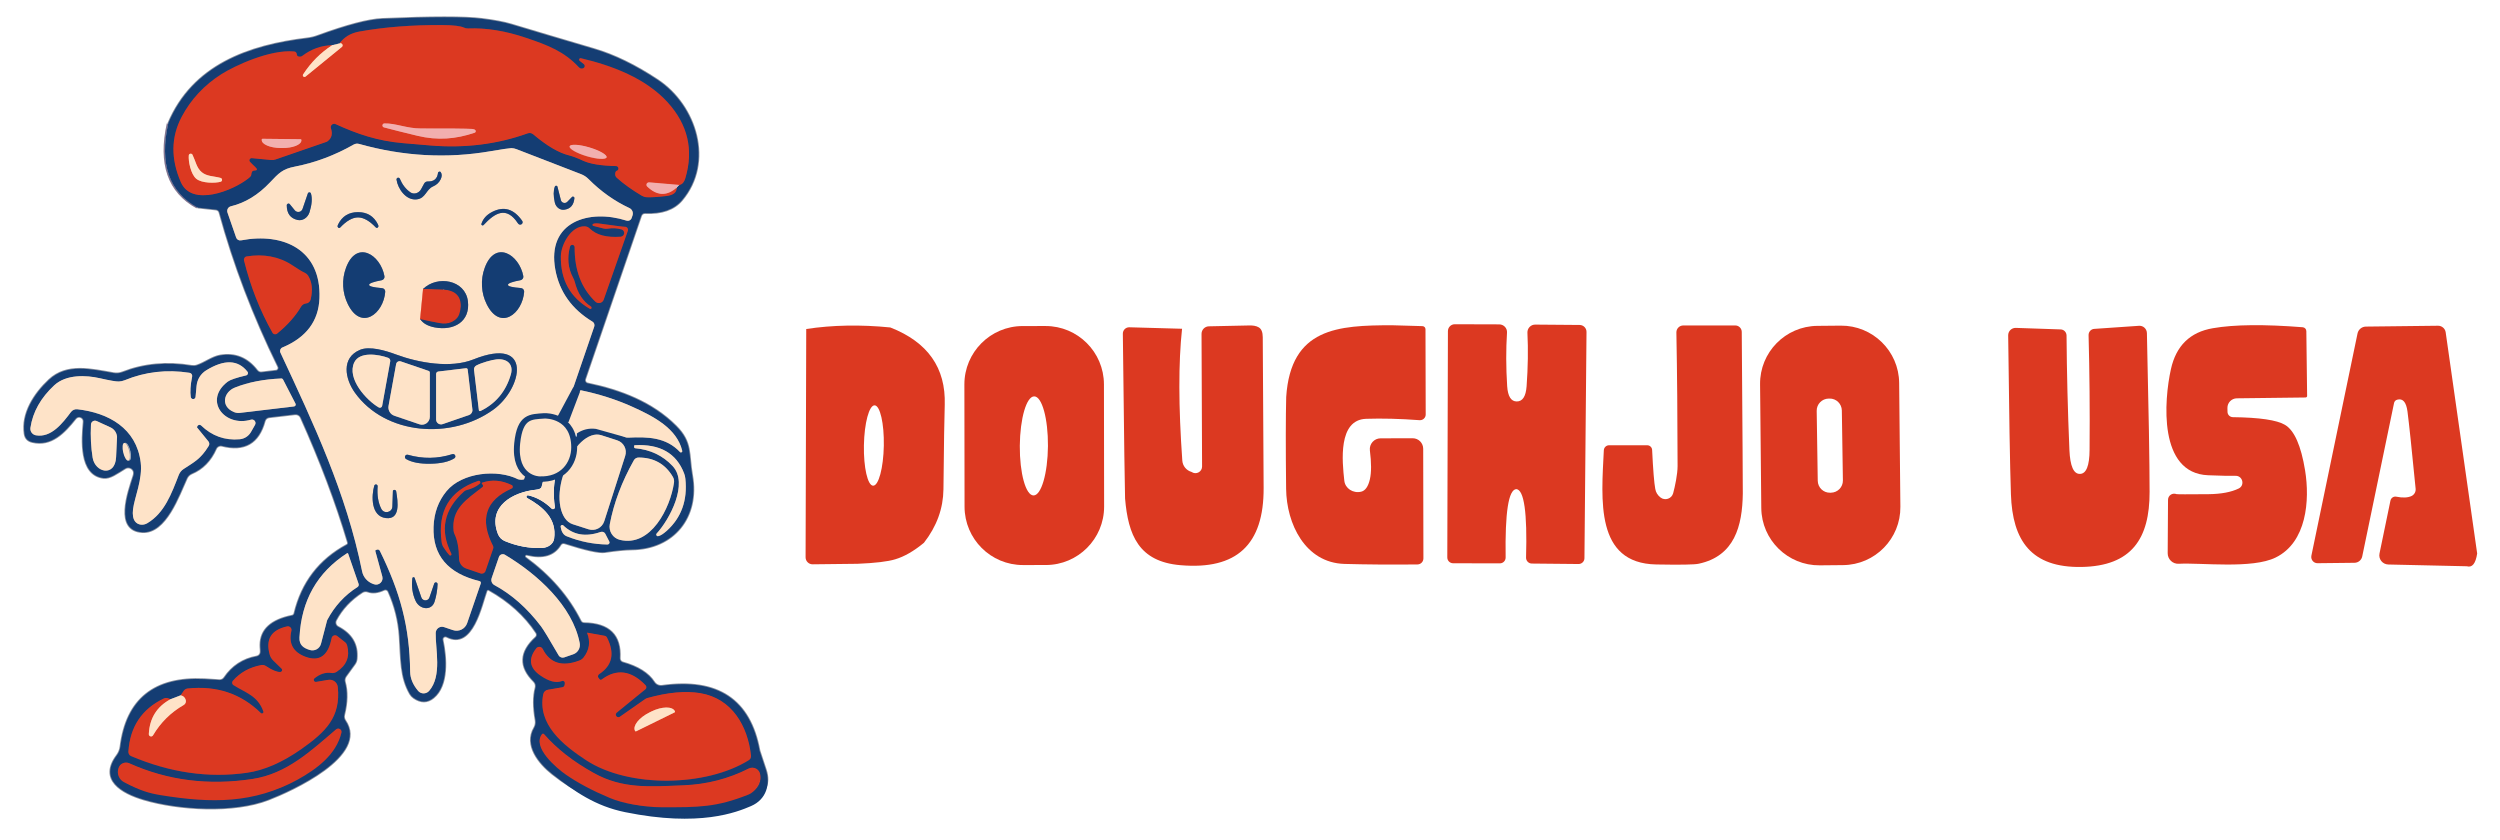 <?xml version="1.0" encoding="UTF-8" standalone="no"?>
<!DOCTYPE svg PUBLIC "-//W3C//DTD SVG 1.1//EN" "http://www.w3.org/Graphics/SVG/1.1/DTD/svg11.dtd">
<svg width="100%" height="100%" viewBox="0 0 634 213" version="1.1" xmlns="http://www.w3.org/2000/svg" xmlns:xlink="http://www.w3.org/1999/xlink" xml:space="preserve" xmlns:serif="http://www.serif.com/" style="fill-rule:evenodd;clip-rule:evenodd;stroke-miterlimit:10;">
    <g transform="matrix(1,0,0,1,-12480,-1937)">
        <g id="Artboard4" transform="matrix(1,0,0,0.78,0,425.714)">
            <rect x="12480" y="1937" width="634" height="273" style="fill:none;"/>
            <g transform="matrix(1.33,0,0,-1.705,12281.2,2494.51)">
                <path d="M187.13,287.08L190.64,286.7C190.96,286.67 191.23,286.45 191.31,286.14C194.02,276.23 197.75,266.42 202.52,256.72C202.67,256.4 202.47,256.03 202.12,255.99L199.35,255.66C199.03,255.62 198.72,255.76 198.52,256.01C196.67,258.41 194.32,259.37 191.47,258.89C189.93,258.63 188.49,257.47 187.02,256.99C186.7,256.88 186.37,256.86 186.03,256.91C181.31,257.69 176.91,257.28 172.84,255.69C172.3,255.48 171.71,255.42 171.14,255.52C166.76,256.28 162.22,257.4 158.83,254.24C155.98,251.58 153.55,247.79 154.15,243.93C154.28,243.08 154.77,242.56 155.64,242.36C159.25,241.5 161.74,244.13 163.9,246.84C164.43,247.5 165.49,247.07 165.41,246.23C165.1,242.92 164.54,236.1 169.19,235.52C170.48,235.36 171.79,236.4 173.37,237.35C173.91,237.67 174.61,237.47 174.9,236.91C175.03,236.65 175.04,236.33 174.91,235.94C173.85,232.66 171.27,225.5 176.6,225.18C181.13,224.91 183.62,232.28 185.11,235.48C185.3,235.87 185.62,236.18 186.02,236.35C188.11,237.22 189.66,238.81 190.68,241.11C190.87,241.53 191.33,241.76 191.78,241.65C196.09,240.56 198.81,242.13 199.96,246.36C200.06,246.75 200.39,247.03 200.78,247.08L205.73,247.66C206.19,247.71 206.63,247.47 206.82,247.05C210.55,238.74 213.55,230.79 215.8,223.22C215.85,223.05 215.78,222.86 215.62,222.78C210.34,219.93 207,215.57 205.59,209.68C205.54,209.47 205.37,209.31 205.16,209.27C201.16,208.46 199.14,206.6 199.11,203.7C199.1,203.11 199.22,202.52 199.14,202.17C199.06,201.82 198.78,201.56 198.43,201.49C195.8,201.01 193.73,199.65 192.22,197.42C192.02,197.12 191.67,196.96 191.31,196.98C190.35,197.05 189.4,197.11 188.45,197.16C178.9,197.63 173.56,193.33 172.43,184.27C172.35,183.67 172.12,183.11 171.76,182.63C168.27,177.98 172.65,175.45 176.9,174.19C183.61,172.21 194.03,171.6 200.66,174.17C204.97,175.83 219.91,182.55 215.31,189.26C215.09,189.57 215.02,189.96 215.11,190.33C215.71,192.75 215.75,194.85 215.24,196.63C215.14,196.99 215.21,197.38 215.43,197.69L217.12,200.02C217.34,200.32 217.47,200.68 217.5,201.05C217.75,203.75 216.56,205.78 213.93,207.14C213.48,207.38 213.31,207.94 213.55,208.39C214.69,210.54 216.36,212.31 218.55,213.72C218.87,213.92 219.25,213.97 219.6,213.84C220.51,213.51 221.54,213.63 222.71,214.18C223.01,214.32 223.37,214.19 223.51,213.89C224.74,211.16 225.46,208.3 225.66,205.32C225.96,200.86 225.78,197.58 227.65,194.34C227.83,194.04 228.07,193.79 228.35,193.59C229.71,192.64 230.97,192.65 232.14,193.61C234.97,195.93 234.63,201.16 233.88,204.64C233.78,205.08 234.25,205.44 234.65,205.23C239.62,202.64 241.32,211.42 242.27,213.99C242.34,214.16 242.54,214.24 242.7,214.15C246.54,211.99 249.55,209.27 251.72,205.98C251.9,205.71 251.86,205.35 251.62,205.14C248.53,202.33 248.41,199.52 251.26,196.71C251.58,196.39 251.7,195.93 251.58,195.5C251.14,193.87 251.14,191.8 251.59,189.3C251.67,188.82 251.59,188.32 251.34,187.89C249.37,184.56 252.25,181.08 254.76,179.09C259.05,175.7 263.83,173.41 269.1,172.22C269.5,172.13 269.91,172.08 270.32,172.08C276.15,172.07 281.13,172.08 285.26,172.13C287.35,172.15 289.73,172.74 292.42,173.89C295.38,175.16 296.41,177.15 295.51,179.87C294.71,182.28 294.31,183.5 294.3,183.53C292.52,193.26 286.33,197.38 275.72,195.9C275.12,195.82 274.53,196.09 274.21,196.6C273.12,198.29 271.13,199.54 268.22,200.36C267.88,200.45 267.64,200.78 267.66,201.14C267.91,205.54 265.64,207.78 260.85,207.85C260.57,207.85 260.32,208.01 260.2,208.26C257.88,212.89 254.38,216.92 249.7,220.35C249.45,220.53 249.63,220.93 249.93,220.86C253,220.11 255.14,220.75 256.37,222.78C256.52,223.03 256.83,223.15 257.11,223.06C261.14,221.77 263.7,221.21 264.79,221.37C266.93,221.69 268.65,221.86 269.95,221.88C277.94,221.97 282.88,228.06 281.46,236.01C280.74,240.05 281.51,242.29 278.37,245.42C273.84,249.96 267.77,252.26 261.52,253.56C261.15,253.63 260.94,254.01 261.06,254.37L271.73,285.52C271.84,285.84 272.15,286.05 272.48,286.03C275.65,285.88 277.99,286.7 279.5,288.48C285.62,295.72 282.26,306.53 274.86,311.43C270.63,314.23 266.6,316.19 262.75,317.32C256.62,319.13 251.35,320.69 246.95,322.02C245.57,322.43 243.69,322.79 241.32,323.08C238.12,323.48 231.8,323.48 222.36,323.07C219.74,322.96 215.64,321.88 210.05,319.84C209.41,319.6 208.74,319.44 208.06,319.36C196.9,318.01 186.22,314.26 181.55,303.14" style="fill:none;fill-rule:nonzero;stroke:rgb(137,144,158);stroke-width:0.31px;"/>
            </g>
            <g transform="matrix(-0.437,-1.61,1.256,-0.56,12354.1,2398.77)">
                <path d="M174.704,200.778C179.31,196.63 184.974,196.629 191.705,200.778" style="fill:none;fill-rule:nonzero;stroke:rgb(131,118,145);stroke-width:0.31px;"/>
            </g>
            <g transform="matrix(-1.291,0.408,-0.318,-1.655,12897.2,2157.68)">
                <path d="M212.769,176.865L214.231,176.865" style="fill:none;fill-rule:nonzero;stroke:rgb(137,144,158);stroke-width:0.31px;"/>
            </g>
            <g transform="matrix(1.33,0,0,-1.705,12281.2,2306.8)">
                <path d="M212.79,207.93C210.74,207.89 208.85,207.21 207.12,205.9C207.03,205.83 206.94,205.79 206.83,205.77C206.34,205.69 206.09,205.84 206.06,206.22C206.04,206.5 205.83,206.72 205.55,206.74C200.98,207.16 194.3,204.05 191.71,202.42C188.42,200.33 185.89,197.62 184.12,194.28C182.08,190.41 182.03,186.26 183.96,181.83C186.05,177.04 193.92,180.22 196.83,182.55C197.18,182.82 197.36,183.04 197.37,183.2C197.41,183.77 197.61,184.05 197.96,184.05C198.56,184.05 198.61,184.28 198.11,184.74C197.82,185 197.5,185.32 197.14,185.7C196.87,185.98 197.1,186.44 197.49,186.41L201.17,186.06C201.45,186.03 201.72,186.06 201.98,186.15L211.7,189.51C211.8,189.54 211.89,189.6 211.98,189.67C212.73,190.26 212.92,191.07 212.57,192.09C212.38,192.64 212.94,193.14 213.47,192.9C217.61,191 221.47,189.69 226.34,189.27C228.09,189.12 229.82,188.98 231.52,188.83C238.09,188.28 244.28,189.05 250.09,191.14C250.46,191.27 250.86,191.2 251.15,190.95C253.74,188.76 256.01,187.42 257.97,186.94C258.7,186.75 259.59,186.42 260.63,185.93C261.98,185.3 264.08,184.96 266.94,184.9C267.18,184.9 267.38,184.71 267.4,184.47C267.42,184.24 267.26,184.02 267.03,183.97C266.99,183.96 266.96,183.95 266.94,183.92C266.68,183.51 266.73,182.98 267.08,182.67C268.36,181.52 269.95,180.37 271.86,179.24C272.14,179.08 272.45,178.98 272.77,178.96C273.56,178.92 274.79,178.99 276.45,179.18C277.82,179.33 278.5,179.85 278.49,180.74" style="fill:none;fill-rule:nonzero;stroke:rgb(120,59,74);stroke-width:0.31px;"/>
            </g>
            <g transform="matrix(0.941,-1.205,0.941,1.205,12198,2088.4)">
                <path d="M278.37,203.94C278.426,203.898 278.702,203.891 279.19,203.94" style="fill:none;fill-rule:nonzero;stroke:rgb(131,118,145);stroke-width:0.31px;"/>
            </g>
            <g transform="matrix(1.33,0,0,-1.705,12281.2,2292.89)">
                <path d="M279.07,173.16C279.58,173.27 279.94,173.7 280.15,174.43C281.75,179.81 280.63,184.62 276.78,188.87C272.57,193.51 266.12,195.91 260.24,197.29C259.96,197.36 259.78,196.99 260.01,196.81L260.79,196.19C261.07,195.97 261.02,195.53 260.69,195.38C260.37,195.24 260.07,195.32 259.8,195.61C257.08,198.53 254.07,199.74 249.75,201.19C245.82,202.52 242.14,203.11 238.72,202.97C238.45,202.96 238.18,203.01 237.94,203.13C237.29,203.44 235.89,203.61 233.75,203.62C227.98,203.65 222.73,203.23 218,202.38C216.37,202.09 215.11,201.34 214.21,200.12" style="fill:none;fill-rule:nonzero;stroke:rgb(120,59,74);stroke-width:0.31px;"/>
            </g>
            <g transform="matrix(1.33,0,0,-1.705,12281.2,2347.64)">
                <path d="M279.07,205.28L273.35,205.77C272.92,205.81 272.68,205.29 272.99,204.99C274.82,203.22 276.65,203.12 278.49,204.7" style="fill:none;fill-rule:nonzero;stroke:rgb(231,116,104);stroke-width:0.31px;"/>
            </g>
            <g transform="matrix(1.33,0,0,-1.705,12281.2,2263.72)">
                <path d="M212.79,182.66C210.61,181.26 208.77,179.41 207.27,177.11C207.19,176.98 207.21,176.81 207.32,176.71C207.44,176.61 207.61,176.6 207.73,176.7L214.67,182.36C214.84,182.5 214.85,182.76 214.69,182.92C214.54,183.07 214.38,183.1 214.21,183.01" style="fill:none;fill-rule:nonzero;stroke:rgb(237,142,117);stroke-width:0.31px;"/>
            </g>
            <g transform="matrix(1.33,0,0,-1.705,12281.2,2497.03)">
                <path d="M248.87,237.22C248.97,237.52 248.85,237.84 248.58,238C244.46,240.37 246.36,247.66 247.97,250.96C250.08,255.31 254.08,255.84 258.23,254.17C258.49,254.07 258.78,254.2 258.87,254.46L262.78,265.87C262.9,266.23 262.76,266.62 262.44,266.81C258.51,269.18 256.15,272.49 255.36,276.72C253.66,285.92 261.83,288.34 268.92,286.08C269.33,285.95 269.77,286.16 269.91,286.57L270.08,287.06C270.27,287.62 270.01,288.23 269.48,288.47C266.63,289.8 264.04,291.64 261.7,293.99C261.29,294.41 260.8,294.73 260.25,294.94L247.97,299.69C247.65,299.82 247.32,299.89 246.98,299.9C246.53,299.88 245.21,299.68 243.03,299.31C234.72,297.87 226.36,298.33 217.93,300.7C217.59,300.8 217.23,300.75 216.92,300.58C213.33,298.53 209.59,297.13 205.7,296.37C203.35,295.92 202.63,295.13 200.95,293.35C198.7,290.97 196.22,289.46 193.52,288.81C192.98,288.69 192.67,288.13 192.85,287.61L194.5,282.85C194.63,282.46 195.03,282.23 195.43,282.31C203.59,283.88 210.75,280.45 210.39,271.27C210.22,266.91 207.87,263.78 203.32,261.88C202.94,261.72 202.77,261.28 202.94,260.91C209.33,247.22 215.48,234.18 218.52,219.19C218.74,218.1 219.52,217.2 220.57,216.81L220.79,216.73C221.72,216.41 222.63,217.26 222.37,218.21L221.03,223.09C221.01,223.14 221.04,223.2 221.09,223.22L221.32,223.32C221.54,223.42 221.79,223.32 221.9,223.11C225.79,215.19 227.58,208.66 227.68,200.05C227.7,198.78 228.21,197.57 229.2,196.4C229.74,195.76 230.73,195.76 231.29,196.39C233.81,199.26 232.48,204.4 232.55,207.45C232.57,208.27 233.38,208.83 234.15,208.56L235.83,207.99C236.95,207.6 238.16,208.2 238.55,209.32L241.15,216.9C241.21,217.08 241.1,217.28 240.91,217.33C234.87,218.79 231.95,222.24 232.14,227.68C232.23,230.33 233.06,232.6 234.61,234.48C237.58,238.08 244.39,238.74 248.29,236.73C248.47,236.63 248.7,236.72 248.77,236.92L248.87,237.22" style="fill:none;fill-rule:nonzero;stroke:rgb(137,144,158);stroke-width:0.31px;"/>
            </g>
            <g transform="matrix(1.33,0,0,-1.705,12281.2,2397.76)">
                <path d="M262.6,226.85L264.51,226.36C264.79,226.29 265.09,226.27 265.37,226.32C266.26,226.47 267.13,226.42 267.98,226.18C268.75,225.96 268.63,224.83 267.83,224.77C265.13,224.58 263.16,225.1 261.92,226.34C261.68,226.58 261.35,226.73 261,226.75C258.36,226.88 256.45,223.23 256.42,221.07C256.35,216.53 258.21,213.18 261.98,211.02C262.06,210.97 262.16,211 262.21,211.07C262.3,211.21 262.26,211.39 262.13,211.47C260.65,212.42 259.63,213.96 259.08,216.11C259.01,216.39 258.9,216.66 258.76,216.92C257.78,218.74 257.58,220.73 258.16,222.9C258.22,223.12 258.43,223.26 258.66,223.23C258.88,223.2 259.05,223.01 259.05,222.78C259.02,218.41 260.34,214.95 263,212.4C263.51,211.91 264.35,212.12 264.58,212.78L269.18,225.91C269.32,226.29 269.02,226.69 268.61,226.67C268.32,226.66 266.78,226.86 264.01,227.25C263.26,227.36 262.78,227.34 262.55,227.21C262.4,227.13 262.43,226.9 262.6,226.85" style="fill:none;fill-rule:nonzero;stroke:rgb(120,59,74);stroke-width:0.31px;"/>
            </g>
            <g transform="matrix(1.33,0,0,-1.705,12281.2,2416.06)">
                <path d="M208.71,223.57C209.13,225.34 208.98,226.82 208.26,228.01C208.09,228.29 207.84,228.51 207.54,228.65C207.07,228.86 206.31,229.32 205.27,230.02C202.66,231.77 199.65,232.25 196.53,231.75C196.16,231.7 195.92,231.34 196.01,230.97C197.26,225.97 199.07,221.38 201.44,217.2C201.62,216.89 202.03,216.81 202.31,217.04C204.28,218.65 205.81,220.36 206.88,222.18C207.06,222.49 207.36,222.7 207.71,222.77C207.95,222.82 208.08,222.84 208.1,222.85C208.41,222.98 208.63,223.24 208.71,223.57" style="fill:none;fill-rule:nonzero;stroke:rgb(120,59,74);stroke-width:0.31px;"/>
            </g>
            <g transform="matrix(1.33,0,0,-1.705,12281.2,2512.42)">
                <path d="M185.61,266.08C181.3,266.75 177.18,266.28 173.27,264.67C172.91,264.52 172.52,264.44 172.13,264.42C171.62,264.4 170.41,264.61 168.48,265.05C165.92,265.63 162.13,265.83 159.82,263.7C157.25,261.31 155.73,258.62 155.28,255.61C155.17,254.92 155.64,254.28 156.33,254.16C159.24,253.66 161.4,256.46 163,258.6C163.28,258.98 163.75,259.19 164.23,259.13C170.16,258.45 175.48,255.53 176.3,249.01C176.7,245.77 175.12,242.34 174.84,240.06C174.71,239.01 174.85,238.23 175.24,237.72C175.76,237.06 176.74,236.92 177.54,237.39C180.85,239.34 182.19,243.07 183.56,246.6C183.74,247.06 184.05,247.46 184.47,247.73C186.49,249.06 187.73,249.62 189.27,252.14C189.44,252.41 189.41,252.76 189.21,253L187.06,255.64C187.03,255.68 187.03,255.74 187.05,255.78L187.18,256.01C187.35,256.2 187.64,256.21 187.82,256.04C189.89,254.04 192.34,253.16 195.17,253.41C196.07,253.49 196.87,254 197.32,254.78L198.1,256.15C198.41,256.68 197.91,257.31 197.33,257.14C192.27,255.65 188.21,260.84 192.9,264.4C193.37,264.75 194.54,265.15 196.41,265.59C196.73,265.66 196.86,266.04 196.66,266.29C194.86,268.59 192.23,268.67 188.78,266.54C187.75,265.9 187.08,264.82 186.96,263.61L186.76,261.48C186.74,261.25 186.55,261.07 186.32,261.07C186.09,261.06 185.89,261.23 185.85,261.46C185.7,262.41 185.78,263.72 186.11,265.37C186.18,265.71 185.95,266.03 185.61,266.08" style="fill:none;fill-rule:nonzero;stroke:rgb(137,144,158);stroke-width:0.31px;"/>
            </g>
            <g transform="matrix(1.33,0,0,-1.705,12281.2,2482.06)">
                <path d="M203.44,247C203.37,247.12 203.24,247.2 203.1,247.19C199.73,247.04 196.79,246.47 194.27,245.46C192.08,244.59 191.49,241.85 194.1,240.78C194.45,240.64 194.83,240.58 195.2,240.63L205.54,241.86C205.79,241.89 205.94,242.16 205.82,242.38L203.44,247" style="fill:none;fill-rule:nonzero;stroke:rgb(137,144,158);stroke-width:0.31px;"/>
            </g>
            <g transform="matrix(1.33,0,0,-1.705,12281.2,2498.82)">
                <path d="M279.56,243.22C278.55,247.49 274.14,249.79 269.9,251.69C266.97,253 263.77,254.03 260.28,254.76C260.12,254.8 259.98,254.62 260.06,254.47L263.11,248.55C263.15,248.48 263.21,248.42 263.28,248.39L268.53,245.88C268.76,245.77 269.01,245.73 269.26,245.74C273,245.92 276.47,245.83 279.14,242.99C279.31,242.81 279.62,242.97 279.56,243.22" style="fill:none;fill-rule:nonzero;stroke:rgb(137,144,158);stroke-width:0.31px;"/>
            </g>
            <g transform="matrix(1.33,0,0,-1.705,12281.2,2516.36)">
                <path d="M167.91,259.19C167.41,259.42 166.84,259.07 166.82,258.53C166.71,256.26 166.82,254.15 167.14,252.2C167.61,249.34 171.42,248.48 171.61,252.3C171.73,254.85 171.79,256.15 171.79,256.18C171.73,256.96 171.26,257.65 170.54,257.98L167.91,259.19" style="fill:none;fill-rule:nonzero;stroke:rgb(137,144,158);stroke-width:0.31px;"/>
            </g>
            <g transform="matrix(1.33,0,0,-1.705,12281.2,2537.64)">
                <path d="M264.69,252.57L268.68,265.01C269.09,266.26 268.4,267.6 267.14,268L264.13,268.97C261.71,269.75 258.62,266.84 257.23,262.49L256.84,261.29C255.44,256.94 256.27,252.78 258.68,252L261.7,251.03C262.95,250.63 264.29,251.32 264.69,252.57" style="fill:none;fill-rule:nonzero;stroke:rgb(137,144,158);stroke-width:0.31px;"/>
            </g>
            <g transform="matrix(1.295,-0.386,0.301,1.66,12210.4,1728.95)">
                <path d="M173.74,252.81C173.416,252.811 173.152,253.592 173.15,254.55C173.147,255.511 173.417,256.292 173.74,256.29C174.064,256.289 174.328,255.508 174.33,254.55C174.333,253.589 174.063,252.808 173.74,252.81" style="fill:none;fill-rule:nonzero;stroke:rgb(137,144,158);stroke-width:0.31px;"/>
            </g>
            <g transform="matrix(1.33,0,0,-1.705,12281.2,2543.4)">
                <path d="M274.96,253.1C275.39,253.17 275.95,253.53 276.66,254.17C279.41,256.68 280.58,259.97 280.16,264.02C280.13,264.38 280.05,264.73 279.92,265.06C278.45,268.92 275.31,270.71 270.5,270.44C270.44,270.43 270.39,270.38 270.39,270.32L270.39,270.06C270.39,269.96 270.47,269.88 270.57,269.87C273.46,269.61 275.85,268.48 277.73,266.47C280.84,263.15 277.13,256.26 274.69,253.61C274.49,253.4 274.67,253.05 274.96,253.1" style="fill:none;fill-rule:nonzero;stroke:rgb(137,144,158);stroke-width:0.31px;"/>
            </g>
            <g transform="matrix(1.33,0,0,-1.705,12281.2,2551.46)">
                <path d="M270.33,272.28C268.05,268.23 266.52,264.18 265.75,260.12C265.49,258.77 266.33,257.46 267.65,257.13C273.58,255.66 277.31,263.24 277.99,268.05C278.04,268.42 277.97,268.8 277.78,269.12C276.35,271.57 274.18,272.81 271.26,272.82C270.87,272.83 270.51,272.62 270.33,272.28" style="fill:none;fill-rule:nonzero;stroke:rgb(137,144,158);stroke-width:0.31px;"/>
            </g>
            <g transform="matrix(0.965,1.173,-0.916,1.237,12610.5,1477.39)">
                <path d="M251.1,258.81C250.816,258.812 250.595,259.159 250.59,259.59C250.586,260.022 250.818,260.368 251.1,260.37C251.384,260.368 251.605,260.021 251.61,259.59C251.614,259.158 251.382,258.812 251.1,258.81" style="fill:none;fill-rule:nonzero;stroke:rgb(131,118,145);stroke-width:0.31px;"/>
            </g>
            <g transform="matrix(1.33,0,0,-1.705,12281.2,2567.2)">
                <path d="M241.38,277.05C241.45,276.98 241.51,276.9 241.56,276.8C241.63,276.66 241.59,276.49 241.46,276.4C238.4,274.03 235.52,272.27 235.97,268.05C236,267.86 236.05,267.67 236.13,267.49C236.69,266.36 236.98,264.79 237.01,262.78C237.02,261.92 237.57,261.17 238.38,260.89L241.1,259.96C241.49,259.83 241.91,260.03 242.04,260.42L243.52,264.74C243.56,264.88 243.55,265.04 243.49,265.17C240.87,270.28 242.05,273.94 247.03,276.15C247.31,276.27 247.32,276.66 247.05,276.79C245.14,277.73 243.26,277.89 241.43,277.26C241.34,277.23 241.31,277.12 241.38,277.05" style="fill:none;fill-rule:nonzero;stroke:rgb(120,59,74);stroke-width:0.31px;"/>
            </g>
            <g transform="matrix(1.33,0,0,-1.705,12281.2,2561.52)">
                <path d="M238.46,272.53C239.5,272.8 240.33,273.2 240.95,273.75C241.2,273.96 240.97,274.37 240.66,274.26C235.2,272.42 232.88,268.53 233.69,262.58C233.74,262.22 233.87,261.87 234.07,261.57C234.53,260.87 234.9,260.38 235.17,260.11C235.25,260.03 235.37,260.02 235.46,260.08C235.55,260.15 235.58,260.27 235.53,260.37C233.28,264.84 234.09,268.8 237.94,272.25C238.09,272.39 238.27,272.48 238.46,272.53" style="fill:none;fill-rule:nonzero;stroke:rgb(120,59,74);stroke-width:0.31px;"/>
            </g>
            <g transform="matrix(1.33,0,0,-1.705,12281.2,2572.23)">
                <path d="M264.89,270.46C264.73,270.78 264.35,270.92 264.01,270.81C261.13,269.81 258.75,270.23 256.88,272.06C256.68,272.25 256.34,272.09 256.38,271.81C256.52,270.85 256.9,270.24 257.53,269.99C260.05,268.98 262.64,268.46 265.3,268.42C265.59,268.42 265.79,268.72 265.65,268.98L264.89,270.46" style="fill:none;fill-rule:nonzero;stroke:rgb(137,144,158);stroke-width:0.31px;"/>
            </g>
            <g transform="matrix(1.33,0,0,-1.705,12281.2,2616.31)">
                <path d="M215.64,292.6C209.95,288.93 206.93,283.58 206.58,276.55C206.5,275.11 207.33,274.53 208.55,274.16C209.47,273.88 210.44,274.42 210.68,275.35L211.83,279.76C211.84,279.81 211.86,279.86 211.89,279.91C213.28,282.53 215.2,284.62 217.65,286.17C217.84,286.29 217.93,286.54 217.85,286.76L215.86,292.52C215.83,292.61 215.72,292.65 215.64,292.6" style="fill:none;fill-rule:nonzero;stroke:rgb(137,144,158);stroke-width:0.31px;"/>
            </g>
            <g transform="matrix(1.33,0,0,-1.705,12281.2,2618.6)">
                <path d="M243.74,287.88C247.04,286.1 250.01,283.47 252.65,279.99C253.12,279.36 254.23,277.53 255.98,274.5C256.19,274.12 256.65,273.95 257.06,274.09L258.77,274.68C259.65,274.98 260.18,275.89 260.01,276.81C258.65,283.92 251.92,289.98 245.75,293.66C245.32,293.92 244.77,293.71 244.61,293.24L243.22,289.2C243.05,288.69 243.27,288.13 243.74,287.88" style="fill:none;fill-rule:nonzero;stroke:rgb(137,144,158);stroke-width:0.31px;"/>
            </g>
            <g transform="matrix(0,1.705,-1.33,0,12961.2,1717.02)">
                <path d="M236.12,275.08C236.09,275.08 236.07,275.1 236.07,275.13C236.07,275.16 236.09,275.18 236.12,275.18C236.15,275.18 236.17,275.16 236.17,275.13C236.17,275.1 236.15,275.08 236.12,275.08" style="fill:none;fill-rule:nonzero;stroke:rgb(120,59,74);stroke-width:0.31px;"/>
            </g>
            <g transform="matrix(-1.241,0.612,-0.477,-1.591,12895.5,2531.92)">
                <path d="M181.91,301.395L184,301.395" style="fill:none;fill-rule:nonzero;stroke:rgb(137,144,158);stroke-width:0.31px;"/>
            </g>
            <g transform="matrix(1.33,0,0,-1.705,12281.2,2681.2)">
                <path d="M181.98,302.82L181.58,302.98C181.29,303.1 180.97,303.09 180.68,302.95C176.51,300.94 174.27,297.57 173.96,292.84C173.94,292.47 174.14,292.13 174.48,291.99C181.93,288.83 189.28,287.77 196.55,288.81C199.85,289.28 203.31,290.79 206.94,293.34C211.59,296.62 214.46,299.41 213.88,305.15C213.79,306.04 212.96,306.67 212.07,306.52L209.76,306.13C209.36,306.06 209.13,306.56 209.44,306.82C210.48,307.67 211.56,308.01 212.68,307.84C213.02,307.79 213.36,307.87 213.64,308.05C215.55,309.28 216.23,310.96 215.66,313.09C215.6,313.32 215.47,313.53 215.28,313.68L213.78,314.87C213.39,315.18 212.81,314.97 212.71,314.48C212.06,311.14 210.41,309.95 207.78,310.9C205.37,311.77 204.46,313.43 205.03,315.88C205.15,316.38 204.71,316.82 204.21,316.71C201.19,316.04 200.09,314.26 200.9,311.35C201.02,310.92 201.26,310.52 201.58,310.21L203.17,308.66C203.4,308.43 203.25,308.04 202.92,308.02C202.28,307.99 201.36,308.37 200.17,309.16C199.91,309.33 199.6,309.4 199.29,309.34C197.05,308.92 195.24,307.91 193.87,306.32C193.66,306.08 193.72,305.7 193.99,305.53C196.32,304.05 198.63,303.52 199.7,300.5C199.8,300.2 199.43,299.97 199.21,300.19C195.44,303.89 190.79,305.45 185.26,304.87C184.95,304.84 184.67,304.67 184.49,304.4L183.93,303.57" style="fill:none;fill-rule:nonzero;stroke:rgb(120,59,74);stroke-width:0.31px;"/>
            </g>
            <g transform="matrix(1.33,0,0,-1.705,12281.2,2690.52)">
                <path d="M181.98,308.29C179.38,306.88 178,304.67 177.85,301.65C177.83,301.2 178.42,301.02 178.65,301.41C180.09,303.85 182.04,305.78 184.51,307.2C184.82,307.38 184.98,307.74 184.9,308.1C184.78,308.6 184.46,308.91 183.93,309.04" style="fill:none;fill-rule:nonzero;stroke:rgb(237,142,117);stroke-width:0.31px;"/>
            </g>
            <g transform="matrix(1.33,0,0,-1.705,12281.2,2686.65)">
                <path d="M261.44,318.64C262.09,316.97 261.86,315.41 260.75,313.98C260.55,313.73 260.29,313.54 259.99,313.42C256.68,312.15 254.33,312.88 252.95,315.61C252.71,316.08 252.06,316.15 251.73,315.73C250.16,313.72 250.43,311.99 252.53,310.55C254.18,309.41 255.55,309.06 256.63,309.51C256.9,309.62 257.19,309.41 257.18,309.12L257.14,308.77C257.12,308.53 256.93,308.34 256.69,308.3L253.95,307.83C253.5,307.76 253.15,307.42 253.06,306.97C251.91,301.23 256.85,297.29 261.25,294.4C269.38,289.07 284.15,289.33 292.27,294.43C292.55,294.61 292.71,294.93 292.67,295.26C292.06,300.89 289.07,306.15 283.01,307.18C280.18,307.65 276.81,307.34 272.91,306.25C272.77,306.21 272.64,306.15 272.52,306.07L267.67,302.68C267.45,302.53 267.15,302.57 266.99,302.79C266.82,303 266.86,303.31 267.07,303.48L272.52,307.92C272.76,308.11 272.78,308.46 272.57,308.68C269.84,311.53 267.05,311.9 264.2,309.78C264.07,309.69 263.9,309.71 263.8,309.83L263.6,310.07C263.41,310.31 263.47,310.65 263.72,310.82C266.23,312.47 266.73,314.79 265.21,317.78C265.12,317.96 264.95,318.08 264.75,318.12L261.49,318.71C261.45,318.72 261.42,318.68 261.44,318.64" style="fill:none;fill-rule:nonzero;stroke:rgb(120,59,74);stroke-width:0.31px;"/>
            </g>
            <g transform="matrix(1.33,0,0,-1.705,12281.2,2722.52)">
                <path d="M214.57,320.69C214.72,321.28 214.02,321.7 213.56,321.31C208.79,317.24 204.17,312.85 197.65,311.86C189.26,310.57 181.41,311.57 174.12,314.85C173.29,315.22 172.32,314.77 172.07,313.9L172.04,313.8C171.75,312.81 172.2,311.76 173.1,311.28C176.25,309.57 178.94,308.64 181.17,308.51C190.76,307.92 197.86,307.13 206.22,311.75C209.93,313.81 213.55,316.51 214.57,320.69" style="fill:none;fill-rule:nonzero;stroke:rgb(120,59,74);stroke-width:0.31px;"/>
            </g>
            <g transform="matrix(1.33,0,0,-1.705,12281.2,2725.3)">
                <path d="M252.83,322.03C250.88,319.54 255.63,315.54 257.4,314.32C259.64,312.77 262.41,311.29 265.72,309.9C268.19,308.86 271.16,308.34 274.61,308.33C281.81,308.31 286.52,308.55 292.68,311C293.86,311.47 294.59,312.67 294.46,313.93L294.43,314.27C294.32,315.33 293.18,315.95 292.23,315.47C288.38,313.52 284.25,312.46 279.86,312.28C273.37,312.02 268.21,311.55 262.68,314.63C258.77,316.8 255.61,319.27 253.2,322.04C253.1,322.15 252.92,322.15 252.83,322.03" style="fill:none;fill-rule:nonzero;stroke:rgb(120,59,74);stroke-width:0.31px;"/>
            </g>
            <g transform="matrix(1.33,0,0,-1.705,12281.2,2310.45)">
                <path d="M222.77,195.17C222.58,195.17 222.42,195.02 222.4,194.83C222.38,194.64 222.5,194.47 222.68,194.42C224.33,193.98 226.45,193.45 229.02,192.83C232.94,191.88 236.38,192.19 239.98,193.4C240.2,193.48 240.26,193.76 240.09,193.91C239.95,194.04 239.75,194.11 239.49,194.12C238.36,194.19 235.1,194.22 229.73,194.21C227.04,194.2 224.93,195.23 222.77,195.17" style="fill:none;fill-rule:nonzero;stroke:rgb(231,116,104);stroke-width:0.31px;"/>
            </g>
            <g transform="matrix(1.33,0,0,-1.705,12281.2,2317.96)">
                <path d="M206.8,196.57L199.52,196.65C199.44,196.65 199.38,196.59 199.38,196.51L199.38,196.42C199.37,195.6 200.99,194.91 203,194.89L203.28,194.89C205.29,194.87 206.93,195.52 206.94,196.34L206.94,196.43C206.94,196.51 206.88,196.57 206.8,196.57" style="fill:none;fill-rule:nonzero;stroke:rgb(231,116,104);stroke-width:0.31px;"/>
            </g>
            <g transform="matrix(0.38,-1.634,1.275,0.487,12278.1,2318.23)">
                <path d="M261.6,193.7C261.123,193.704 260.735,195.343 260.73,197.37C260.732,199.392 261.119,201.041 261.6,201.04C262.077,201.036 262.465,199.397 262.47,197.37C262.468,195.348 262.081,193.699 261.6,193.7" style="fill:none;fill-rule:nonzero;stroke:rgb(231,116,104);stroke-width:0.31px;"/>
            </g>
            <g transform="matrix(1.33,0,0,-1.705,12281.2,2334.04)">
                <path d="M186.9,198.46C187.97,197.58 190.51,197.6 191.54,197.89C191.91,198 191.9,198.52 191.53,198.62C190.19,198.98 188.93,198.89 187.94,199.71C186.95,200.53 186.79,201.78 186.18,203.03C186.02,203.37 185.5,203.28 185.47,202.9C185.37,201.83 185.84,199.34 186.9,198.46" style="fill:none;fill-rule:nonzero;stroke:rgb(237,142,117);stroke-width:0.31px;"/>
            </g>
            <g transform="matrix(1.33,0,0,-1.705,12281.2,2345.6)">
                <path d="M232.99,206.35C232.85,205.22 232.2,204.68 231.05,204.72C230.77,204.73 230.5,204.59 230.36,204.34C230.26,204.17 230.07,203.81 229.78,203.27C229.36,202.47 228.4,202.18 227.72,202.65C226.85,203.26 226.18,204.12 225.72,205.23C225.66,205.39 225.48,205.47 225.32,205.43C225.16,205.38 225.06,205.23 225.08,205.06C225.33,203.33 226.9,201.03 228.98,201.31C230.66,201.53 230.7,203.19 232.06,203.78C232.73,204.07 233.21,204.53 233.52,205.17C233.75,205.68 233.76,206.11 233.53,206.47C233.39,206.7 233.03,206.62 232.99,206.35" style="fill:none;fill-rule:nonzero;stroke:rgb(137,144,158);stroke-width:0.31px;"/>
            </g>
            <g transform="matrix(1.33,0,0,-1.705,12281.2,2353.35)">
                <path d="M258.53,206.3L257.65,205.39C257.25,204.98 256.56,205.16 256.42,205.71L255.77,208.26C255.71,208.51 255.36,208.53 255.27,208.28C254.98,207.52 254.98,206.51 255.26,205.27C255.46,204.36 256.26,203.75 257.08,203.88C258.25,204.04 258.88,204.78 259,206.08C259.02,206.34 258.71,206.49 258.53,206.3" style="fill:none;fill-rule:nonzero;stroke:rgb(137,144,158);stroke-width:0.31px;"/>
            </g>
            <g transform="matrix(1.33,0,0,-1.705,12281.2,2359)">
                <path d="M204.73,208.25C204.53,208.49 204.15,208.34 204.15,208.03C204.16,206.48 204.84,205.55 206.2,205.24C207.16,205.01 208.16,205.66 208.49,206.71C208.94,208.15 209.04,209.34 208.77,210.27C208.69,210.57 208.27,210.58 208.17,210.29L207.16,207.34C206.94,206.7 206.11,206.56 205.68,207.08L204.73,208.25" style="fill:none;fill-rule:nonzero;stroke:rgb(137,144,158);stroke-width:0.31px;"/>
            </g>
            <g transform="matrix(1.33,0,0,-1.705,12281.2,2365.05)">
                <path d="M241.68,207.82C243.84,210.14 246.03,211.51 248.25,208.12C248.39,207.91 248.66,207.83 248.89,207.95L248.9,207.96C249.13,208.09 249.2,208.39 249.05,208.61C247.46,210.9 245.55,211.47 243.32,210.32C242.26,209.78 241.58,209.02 241.27,208.05C241.19,207.81 241.5,207.63 241.68,207.82" style="fill:none;fill-rule:nonzero;stroke:rgb(137,144,158);stroke-width:0.31px;"/>
            </g>
            <g transform="matrix(1.33,0,0,-1.705,12281.2,2367.79)">
                <path d="M217.73,210.88C218.78,210.88 219.92,210.24 221.13,208.97C221.19,208.91 221.28,208.87 221.37,208.88C221.46,208.89 221.54,208.96 221.61,209.1C221.66,209.2 221.63,209.35 221.54,209.54C220.77,211.11 219.5,211.89 217.73,211.89C215.96,211.88 214.7,211.1 213.93,209.52C213.84,209.33 213.81,209.18 213.86,209.08C213.93,208.94 214.01,208.87 214.1,208.86C214.2,208.86 214.29,208.89 214.35,208.96C215.55,210.23 216.68,210.87 217.73,210.88" style="fill:none;fill-rule:nonzero;stroke:rgb(137,144,158);stroke-width:0.31px;"/>
            </g>
            <g transform="matrix(1.33,0,0,-1.705,12281.2,2410.24)">
                <path d="M214.91,222.67C214.97,221.47 215.27,220.33 215.8,219.24C218.34,214.07 222.61,217.42 222.93,221.59C222.96,221.95 222.69,222.26 222.33,222.29C220.69,222.43 219.87,222.63 219.85,222.91C219.84,223.2 220.64,223.5 222.25,223.8C222.61,223.87 222.84,224.21 222.78,224.57C222.04,228.68 217.45,231.58 215.45,226.18C215.03,225.05 214.85,223.88 214.91,222.67" style="fill:none;fill-rule:nonzero;stroke:rgb(137,144,158);stroke-width:0.31px;"/>
            </g>
            <g transform="matrix(1.33,0,0,-1.705,12281.2,2410.26)">
                <path d="M241.38,222.66C241.44,221.46 241.74,220.31 242.28,219.23C244.85,214.06 249.11,217.43 249.42,221.61C249.44,221.97 249.17,222.28 248.81,222.32C247.17,222.44 246.34,222.65 246.33,222.92C246.31,223.22 247.11,223.52 248.73,223.82C249.08,223.89 249.32,224.24 249.26,224.59C248.49,228.71 243.89,231.6 241.9,226.18C241.48,225.04 241.31,223.87 241.38,222.66" style="fill:none;fill-rule:nonzero;stroke:rgb(137,144,158);stroke-width:0.31px;"/>
            </g>
            <g transform="matrix(-0.13,1.697,-1.324,-0.166,12916.4,1684.05)">
                <path d="M226.986,226.38L232.734,226.38" style="fill:none;fill-rule:nonzero;stroke:rgb(237,142,117);stroke-width:0.31px;"/>
            </g>
            <g transform="matrix(1.33,0,0,-1.705,12281.2,2421.73)">
                <path d="M229.58,223.15C230.09,222.34 231.02,221.8 232.38,221.54C236.02,220.85 239.18,222.65 238.69,226.56C238.18,230.61 232.87,231.54 230.14,228.87" style="fill:none;fill-rule:nonzero;stroke:rgb(137,144,158);stroke-width:0.31px;"/>
            </g>
            <g transform="matrix(1.33,0,0,-1.705,12281.2,2432.71)">
                <path d="M229.58,229.59C230.85,229.3 232.08,229.05 233.25,228.83C235.05,228.49 236.16,228.99 236.58,230.34" style="fill:none;fill-rule:nonzero;stroke:rgb(120,59,74);stroke-width:0.31px;"/>
            </g>
            <g transform="matrix(-0.629,-1.502,1.172,-0.807,12478.9,2572.89)">
                <path d="M233.763,225.334C234.937,227.861 237.809,227.417 239.257,225.334" style="fill:none;fill-rule:nonzero;stroke:rgb(137,137,160);stroke-width:0.31px;"/>
            </g>
            <g transform="matrix(-1.329,-0.058,0.045,-1.704,12888.2,2426)">
                <path d="M230.139,223.585L233.981,223.585" style="fill:none;fill-rule:nonzero;stroke:rgb(120,59,74);stroke-width:0.31px;"/>
            </g>
            <g transform="matrix(0.629,1.502,-1.172,0.807,12710.9,1500.19)">
                <path d="M232.533,226.07C234.438,226.56 236.263,226.564 238.027,226.07" style="fill:none;fill-rule:nonzero;stroke:rgb(237,135,119);stroke-width:0.31px;"/>
            </g>
            <g transform="matrix(1.33,0,0,-1.705,12281.2,2476.8)">
                <path d="M218.13,249.57C214.48,248.05 215.26,244.02 217.15,241.39C222.94,233.31 235.49,232.36 243.53,238.15C249.11,242.17 251.2,252.33 239.72,247.73C235.42,246.01 229.32,247.07 224.99,248.68C222.94,249.45 219.92,250.32 218.13,249.57" style="fill:none;fill-rule:nonzero;stroke:rgb(137,144,158);stroke-width:0.31px;"/>
            </g>
            <g transform="matrix(1.33,0,0,-1.705,12281.2,2523.06)">
                <path d="M231.51,254.98C233.51,255.01 235.04,255.35 236.1,256.01C236.29,256.12 236.36,256.37 236.26,256.57C236.17,256.77 235.94,256.88 235.73,256.81C234.31,256.36 232.9,256.13 231.5,256.11C230.09,256.09 228.67,256.29 227.25,256.69C227.03,256.75 226.8,256.65 226.72,256.44C226.63,256.23 226.71,255.99 226.9,255.88C227.97,255.25 229.51,254.95 231.51,254.98" style="fill:none;fill-rule:nonzero;stroke:rgb(137,144,158);stroke-width:0.31px;"/>
            </g>
            <g transform="matrix(1.33,0,0,-1.705,12281.2,2551.21)">
                <path d="M224.39,266.34C224.38,266.32 224.35,265.32 224.29,263.34C224.26,262.2 222.72,261.85 222.19,262.87C221.59,264.04 221.35,265.48 221.48,267.19C221.49,267.36 221.38,267.51 221.21,267.54C221.05,267.57 220.89,267.47 220.84,267.31C220.27,265.36 220.19,261.49 223.02,261.13C225.85,260.77 225.36,264.18 225.02,266.22C224.96,266.53 224.55,266.61 224.39,266.34" style="fill:none;fill-rule:nonzero;stroke:rgb(137,144,158);stroke-width:0.31px;"/>
            </g>
            <g transform="matrix(1.33,0,0,-1.705,12281.2,2610.96)">
                <path d="M228.54,284.75C228.46,284.98 228.13,284.94 228.1,284.7C227.91,283.14 228.11,281.7 228.72,280.38C229.49,278.72 231.76,278.41 232.34,280.24C232.68,281.33 232.87,282.44 232.91,283.57C232.92,283.73 232.8,283.88 232.64,283.91C232.48,283.94 232.32,283.84 232.27,283.69L231.36,281.03C231.11,280.3 230.07,280.3 229.82,281.03L228.54,284.75" style="fill:none;fill-rule:nonzero;stroke:rgb(137,144,158);stroke-width:0.31px;"/>
            </g>
            <g transform="matrix(1.33,0,0,-1.705,12281.2,2471.65)">
                <path d="M222.34,235.86L223.88,244.35C223.93,244.64 223.77,244.92 223.49,245.02C221.63,245.7 218.05,246.26 217.03,244.16C215.54,241.06 219.38,236.89 221.7,235.56C221.96,235.41 222.29,235.57 222.34,235.86" style="fill:none;fill-rule:nonzero;stroke:rgb(137,144,158);stroke-width:0.31px;"/>
            </g>
            <g transform="matrix(1.33,0,0,-1.705,12281.2,2474.9)">
                <path d="M241.09,236.79C244.01,238.21 245.94,240.53 246.88,243.76C247.45,245.73 246.13,246.85 244.12,246.63C243.2,246.53 241.36,246.02 240.3,245.47C240,245.31 239.82,244.99 239.86,244.65L240.78,236.96C240.79,236.81 240.95,236.73 241.09,236.79" style="fill:none;fill-rule:nonzero;stroke:rgb(137,144,158);stroke-width:0.31px;"/>
            </g>
            <g transform="matrix(1.33,0,0,-1.705,12281.2,2480.49)">
                <path d="M231.43,238.96L231.43,247.4C231.43,247.54 231.34,247.66 231.21,247.71L225.89,249.53C225.5,249.66 225.08,249.42 225.01,249.02L223.56,241.04C223.42,240.23 223.88,239.44 224.66,239.17L229.44,237.54C230.41,237.2 231.43,237.93 231.43,238.96" style="fill:none;fill-rule:nonzero;stroke:rgb(137,144,158);stroke-width:0.31px;"/>
            </g>
            <g transform="matrix(1.33,0,0,-1.705,12281.2,2482.63)">
                <path d="M233.05,248.85C232.81,248.82 232.63,248.62 232.63,248.38L232.63,239.7C232.63,239.06 233.26,238.61 233.87,238.82L238.9,240.56C239.34,240.71 239.61,241.14 239.55,241.6L238.65,249.23C238.63,249.39 238.49,249.5 238.33,249.48L233.05,248.85" style="fill:none;fill-rule:nonzero;stroke:rgb(137,144,158);stroke-width:0.31px;"/>
            </g>
            <g transform="matrix(1.33,0,0,-1.705,12281.2,2692.16)">
                <path d="M270.75,303.13L278.11,306.75C278.18,306.78 278.2,306.86 278.17,306.92L278.15,306.98C277.68,307.92 275.68,307.89 273.68,306.91L273.34,306.74C271.33,305.75 270.09,304.19 270.55,303.24L270.58,303.19C270.61,303.12 270.69,303.1 270.75,303.13" style="fill:none;fill-rule:nonzero;stroke:rgb(237,142,117);stroke-width:0.31px;"/>
            </g>
            <g transform="matrix(1.33,0,0,-1.705,12281.2,2494.51)">
                <path d="M187.13,287.08C181.7,290.07 179.84,295.42 181.55,303.14C186.22,314.26 196.9,318.01 208.06,319.36C208.74,319.44 209.41,319.6 210.05,319.84C215.64,321.88 219.74,322.96 222.36,323.07C231.8,323.48 238.12,323.48 241.32,323.08C243.69,322.79 245.57,322.43 246.95,322.02C251.35,320.69 256.62,319.13 262.75,317.32C266.6,316.19 270.63,314.23 274.86,311.43C282.26,306.53 285.62,295.72 279.5,288.48C277.99,286.7 275.65,285.88 272.48,286.03C272.15,286.05 271.84,285.84 271.73,285.52L261.06,254.37C260.94,254.01 261.15,253.63 261.52,253.56C267.77,252.26 273.84,249.96 278.37,245.42C281.51,242.29 280.74,240.05 281.46,236.01C282.88,228.06 277.94,221.97 269.95,221.88C268.65,221.86 266.93,221.69 264.79,221.37C263.7,221.21 261.14,221.77 257.11,223.06C256.83,223.15 256.52,223.03 256.37,222.78C255.14,220.75 253,220.11 249.93,220.86C249.63,220.93 249.45,220.53 249.7,220.35C254.38,216.92 257.88,212.89 260.2,208.26C260.32,208.01 260.57,207.85 260.85,207.85C265.64,207.78 267.91,205.54 267.66,201.14C267.64,200.78 267.88,200.45 268.22,200.36C271.13,199.54 273.12,198.29 274.21,196.6C274.53,196.09 275.12,195.82 275.72,195.9C286.33,197.38 292.52,193.26 294.3,183.53C294.31,183.5 294.71,182.28 295.51,179.87C296.41,177.15 295.63,174.22 292.67,172.95C289.98,171.8 282.908,168.889 268.68,171.791C263,172.95 259.05,175.7 254.76,179.09C252.25,181.08 249.37,184.56 251.34,187.89C251.59,188.32 251.67,188.82 251.59,189.3C251.14,191.8 251.14,193.87 251.58,195.5C251.7,195.93 251.58,196.39 251.26,196.71C248.41,199.52 248.53,202.33 251.62,205.14C251.86,205.35 251.9,205.71 251.72,205.98C249.55,209.27 246.54,211.99 242.7,214.15C242.54,214.24 242.34,214.16 242.27,213.99C241.32,211.42 239.62,202.64 234.65,205.23C234.25,205.44 233.78,205.08 233.88,204.64C234.63,201.16 234.97,195.93 232.14,193.61C230.97,192.65 229.71,192.64 228.35,193.59C228.07,193.79 227.83,194.04 227.65,194.34C225.78,197.58 225.96,200.86 225.66,205.32C225.46,208.3 224.74,211.16 223.51,213.89C223.37,214.19 223.01,214.32 222.71,214.18C221.54,213.63 220.51,213.51 219.6,213.84C219.25,213.97 218.87,213.92 218.55,213.72C216.36,212.31 214.69,210.54 213.55,208.39C213.31,207.94 213.48,207.38 213.93,207.14C216.56,205.78 217.75,203.75 217.5,201.05C217.47,200.68 217.34,200.32 217.12,200.02L215.43,197.69C215.21,197.38 215.14,196.99 215.24,196.63C215.75,194.85 215.71,192.75 215.11,190.33C215.02,189.96 215.09,189.57 215.31,189.26C219.91,182.55 204.97,175.83 200.66,174.17C194.03,171.6 183.61,172.21 176.9,174.19C172.65,175.45 168.27,177.98 171.76,182.63C172.12,183.11 172.35,183.67 172.43,184.27C173.56,193.33 178.9,197.63 188.45,197.16C189.4,197.11 190.35,197.05 191.31,196.98C191.67,196.96 192.02,197.12 192.22,197.42C193.73,199.65 195.8,201.01 198.43,201.49C198.78,201.56 199.06,201.82 199.14,202.17C199.22,202.52 199.1,203.11 199.11,203.7C199.14,206.6 201.16,208.46 205.16,209.27C205.37,209.31 205.54,209.47 205.59,209.68C207,215.57 210.34,219.93 215.62,222.78C215.78,222.86 215.85,223.05 215.8,223.22C213.55,230.79 210.55,238.74 206.82,247.05C206.63,247.47 206.19,247.71 205.73,247.66L200.78,247.08C200.39,247.03 200.06,246.75 199.96,246.36C198.81,242.13 196.09,240.56 191.78,241.65C191.33,241.76 190.87,241.53 190.68,241.11C189.66,238.81 188.11,237.22 186.02,236.35C185.62,236.18 185.3,235.87 185.11,235.48C183.62,232.28 181.13,224.91 176.6,225.18C171.27,225.5 173.85,232.66 174.91,235.94C175.04,236.33 175.03,236.65 174.9,236.91C174.61,237.47 173.91,237.67 173.37,237.35C171.79,236.4 170.48,235.36 169.19,235.52C164.54,236.1 165.1,242.92 165.41,246.23C165.49,247.07 164.43,247.5 163.9,246.84C161.74,244.13 159.25,241.5 155.64,242.36C154.77,242.56 154.28,243.08 154.15,243.93C153.55,247.79 155.98,251.58 158.83,254.24C162.22,257.4 166.76,256.28 171.14,255.52C171.71,255.42 172.3,255.48 172.84,255.69C176.91,257.28 181.31,257.69 186.03,256.91C186.37,256.86 186.7,256.88 187.02,256.99C188.49,257.47 189.93,258.63 191.47,258.89C194.32,259.37 196.67,258.41 198.52,256.01C198.72,255.76 199.03,255.62 199.35,255.66L202.12,255.99C202.47,256.03 202.67,256.4 202.52,256.72C197.75,266.42 194.02,276.23 191.31,286.14C191.23,286.45 190.96,286.67 190.64,286.7L187.13,287.08M214.21,318.39L212.79,318.04C210.74,318 208.85,317.32 207.12,316.01C207.03,315.94 206.94,315.9 206.83,315.88C206.34,315.8 206.09,315.95 206.06,316.33C206.04,316.61 205.83,316.83 205.55,316.85C200.98,317.27 194.3,314.16 191.71,312.53C188.42,310.44 185.89,307.73 184.12,304.39C182.08,300.52 182.03,296.37 183.96,291.94C186.05,287.15 193.92,290.33 196.83,292.66C197.18,292.93 197.36,293.15 197.37,293.31C197.41,293.88 197.61,294.16 197.96,294.16C198.56,294.16 198.61,294.39 198.11,294.85C197.82,295.11 197.5,295.43 197.14,295.81C196.87,296.09 197.1,296.55 197.49,296.52L201.17,296.17C201.45,296.14 201.72,296.17 201.98,296.26L211.7,299.62C211.8,299.65 211.89,299.71 211.98,299.78C212.73,300.37 212.92,301.18 212.57,302.2C212.38,302.75 212.94,303.25 213.47,303.01C217.61,301.11 221.47,299.8 226.34,299.38C228.09,299.23 229.82,299.09 231.52,298.94C238.09,298.39 244.28,299.16 250.09,301.25C250.46,301.38 250.86,301.31 251.15,301.06C253.74,298.87 256.01,297.53 257.97,297.05C258.7,296.86 259.59,296.53 260.63,296.04C261.98,295.41 264.08,295.07 266.94,295.01C267.18,295.01 267.38,294.82 267.4,294.58C267.42,294.35 267.26,294.13 267.03,294.08C266.99,294.07 266.96,294.06 266.94,294.03C266.68,293.62 266.73,293.09 267.08,292.78C268.36,291.63 269.95,290.48 271.86,289.35C272.14,289.19 272.45,289.09 272.77,289.07C273.56,289.03 274.79,289.1 276.45,289.29C277.82,289.44 278.5,289.96 278.49,290.85C278.5,290.92 278.69,291.12 279.07,291.43C279.58,291.54 279.94,291.97 280.15,292.7C281.75,298.08 280.63,302.89 276.78,307.14C272.57,311.78 266.12,314.18 260.24,315.56C259.96,315.63 259.78,315.26 260.01,315.08L260.79,314.46C261.07,314.24 261.02,313.8 260.69,313.65C260.37,313.51 260.07,313.59 259.8,313.88C257.08,316.8 254.07,318.01 249.75,319.46C245.82,320.79 242.14,321.38 238.72,321.24C238.45,321.23 238.18,321.28 237.94,321.4C237.29,321.71 235.89,321.88 233.75,321.89C227.98,321.92 222.73,321.5 218,320.65C216.37,320.36 215.11,319.61 214.21,318.39M258.23,252.69C258.49,252.59 258.78,252.72 258.87,252.98L262.78,264.39C262.9,264.75 262.76,265.14 262.44,265.33C258.51,267.7 256.15,271.01 255.36,275.24C253.66,284.44 261.83,286.86 268.92,284.6C269.33,284.47 269.77,284.68 269.91,285.09L270.08,285.58C270.27,286.14 270.01,286.75 269.48,286.99C266.63,288.32 264.04,290.16 261.7,292.51C261.29,292.93 260.8,293.25 260.25,293.46L247.97,298.21C247.65,298.34 247.32,298.41 246.98,298.42C246.53,298.4 245.21,298.2 243.03,297.83C234.72,296.39 226.36,296.85 217.93,299.22C217.59,299.32 217.23,299.27 216.92,299.1C213.33,297.05 209.59,295.65 205.7,294.89C203.35,294.44 202.63,293.65 200.95,291.87C198.7,289.49 196.22,287.98 193.52,287.33C192.98,287.21 192.67,286.65 192.85,286.13L194.5,281.37C194.63,280.98 195.03,280.75 195.43,280.83C203.59,282.4 210.75,278.97 210.39,269.79C210.22,265.43 207.87,262.3 203.32,260.4C202.94,260.24 202.77,259.8 202.94,259.43C209.33,245.74 215.48,232.7 218.52,217.71C218.74,216.62 219.52,215.72 220.57,215.33L220.79,215.25C221.72,214.93 222.63,215.78 222.37,216.73L221.03,221.61C221.01,221.66 221.04,221.72 221.09,221.74L221.32,221.84C221.54,221.94 221.79,221.84 221.9,221.63C225.79,213.71 227.58,207.18 227.68,198.57C227.7,197.3 228.21,196.09 229.2,194.92C229.74,194.28 230.73,194.28 231.29,194.91C233.81,197.78 232.48,202.92 232.55,205.97C232.57,206.79 233.38,207.35 234.15,207.08L235.83,206.51C236.95,206.12 238.16,206.72 238.55,207.84L241.15,215.42C241.21,215.6 241.1,215.8 240.91,215.85C234.87,217.31 231.95,220.76 232.14,226.2C232.23,228.85 233.06,231.12 234.61,233C237.58,236.6 244.39,237.26 248.29,235.25M262.6,283.6L264.51,283.11C264.79,283.04 265.09,283.02 265.37,283.07C266.26,283.22 267.13,283.17 267.98,282.93C268.75,282.71 268.63,281.58 267.83,281.52C265.13,281.33 263.16,281.85 261.92,283.09C261.68,283.33 261.35,283.48 261,283.5C258.36,283.63 256.45,279.98 256.42,277.82C256.35,273.28 258.21,269.93 261.98,267.77C262.06,267.72 262.16,267.75 262.21,267.82C262.3,267.96 262.26,268.14 262.13,268.22C260.65,269.17 259.63,270.71 259.08,272.86C259.01,273.14 258.9,273.41 258.76,273.67C257.78,275.49 257.58,277.48 258.16,279.65C258.22,279.87 258.43,280.01 258.66,279.98C258.88,279.95 259.05,279.76 259.05,279.53C259.02,275.16 260.34,271.7 263,269.15C263.51,268.66 264.35,268.87 264.58,269.53L269.18,282.66C269.32,283.04 269.02,283.44 268.61,283.42C268.32,283.41 266.78,283.61 264.01,284C263.26,284.11 262.78,284.09 262.55,283.96C262.4,283.88 262.43,283.65 262.6,283.6M208.71,269.59C209.13,271.36 208.98,272.84 208.26,274.03C208.09,274.31 207.84,274.53 207.54,274.67C207.07,274.88 206.31,275.34 205.27,276.04C202.66,277.79 199.65,278.27 196.53,277.77C196.16,277.72 195.92,277.36 196.01,276.99C197.26,271.99 199.07,267.4 201.44,263.22C201.62,262.91 202.03,262.83 202.31,263.06C204.28,264.67 205.81,266.38 206.88,268.2C207.06,268.51 207.36,268.72 207.71,268.79C207.95,268.84 208.08,268.86 208.1,268.87C208.41,269 208.63,269.26 208.71,269.59M185.61,255.57C181.3,256.24 177.18,255.77 173.27,254.16C172.91,254.01 172.52,253.93 172.13,253.91C171.62,253.89 170.41,254.1 168.48,254.54C165.92,255.12 162.13,255.32 159.82,253.19C157.25,250.8 155.73,248.11 155.28,245.1C155.17,244.41 155.64,243.77 156.33,243.65C159.24,243.15 161.4,245.95 163,248.09C163.28,248.47 163.75,248.68 164.23,248.62C170.16,247.94 175.48,245.02 176.3,238.5C176.7,235.26 175.12,231.83 174.84,229.55C174.71,228.5 174.85,227.72 175.24,227.21C175.76,226.55 176.74,226.41 177.54,226.88C180.85,228.83 182.19,232.56 183.56,236.09C183.74,236.55 184.05,236.95 184.47,237.22C186.49,238.55 187.73,239.11 189.27,241.63C189.44,241.9 189.41,242.25 189.21,242.49L187.06,245.13C187.03,245.17 187.03,245.23 187.05,245.27L187.18,245.5C187.35,245.69 187.64,245.7 187.82,245.53C189.89,243.53 192.34,242.65 195.17,242.9C196.07,242.98 196.87,243.49 197.32,244.27L198.1,245.64C198.41,246.17 197.91,246.8 197.33,246.63C192.27,245.14 188.21,250.33 192.9,253.89C193.37,254.24 194.54,254.64 196.41,255.08C196.73,255.15 196.86,255.53 196.66,255.78C194.86,258.08 192.23,258.16 188.78,256.03C187.75,255.39 187.08,254.31 186.96,253.1L186.76,250.97C186.74,250.74 186.55,250.56 186.32,250.56C186.09,250.55 185.89,250.72 185.85,250.95C185.7,251.9 185.78,253.21 186.11,254.86C186.18,255.2 185.95,255.52 185.61,255.57M203.44,254.3C203.37,254.42 203.24,254.5 203.1,254.49C199.73,254.34 196.79,253.77 194.27,252.76C192.08,251.89 191.49,249.15 194.1,248.08C194.45,247.94 194.83,247.88 195.2,247.93L205.54,249.16C205.79,249.19 205.94,249.46 205.82,249.68L203.44,254.3M279.56,240.69C278.55,244.96 274.14,247.26 269.9,249.16C266.97,250.47 263.77,251.5 260.28,252.23C260.12,252.27 259.98,252.09 260.06,251.94L263.11,246.02C263.15,245.95 263.21,245.89 263.28,245.86L268.53,243.35C268.76,243.24 269.01,243.2 269.26,243.21C273,243.39 276.47,243.3 279.14,240.46C279.31,240.28 279.62,240.44 279.56,240.69M255.27,229.99C254.535,235.068 255.865,239.473 259.248,243.21C259.775,243.793 259.19,244.57 259.08,244.91C257.6,249.59 246.87,240.34 251.58,239.41C256.28,238.48 256.63,239.49 255.24,238.05C253.34,236.09 253.24,235.93 252.74,233.82C252.67,233.52 252.3,233.34 251.61,233.27C247.39,232.84 242.34,230.19 244.42,224.83C244.66,224.22 245.13,223.74 245.73,223.49C248.06,222.52 250.42,222.08 252.8,222.17C254.01,222.22 254.99,222.96 255.13,223.93C255.69,227.75 252.99,230.03 250,231.69C249.88,231.76 249.82,231.91 249.87,232.04C249.92,232.17 250.06,232.24 250.2,232.21C251.81,231.84 253.3,231 254.66,229.68C254.91,229.44 255.32,229.65 255.27,229.99M167.91,246.37C167.41,246.6 166.84,246.25 166.82,245.71C166.71,243.44 166.82,241.33 167.14,239.38C167.61,236.52 171.42,235.66 171.61,239.48C171.73,242.03 171.79,243.33 171.79,243.36C171.73,244.14 171.26,244.83 170.54,245.16L167.91,246.37M264.69,227.27L268.68,239.71C269.09,240.96 268.4,242.3 267.14,242.7L264.13,243.67C261.71,244.45 258.62,241.54 257.23,237.19L256.84,235.99C255.44,231.64 256.27,227.48 258.68,226.7L261.7,225.73C262.95,225.33 264.29,226.02 264.69,227.27M173.346,242.225C173.03,242.15 172.95,241.33 173.165,240.396C173.38,239.46 173.82,238.76 174.134,238.835C174.45,238.91 174.53,239.73 174.315,240.664C174.1,241.6 173.66,242.3 173.346,242.225M274.96,224.42C275.39,224.49 275.95,224.85 276.66,225.49C279.41,228 280.58,231.29 280.16,235.34C280.13,235.7 280.05,236.05 279.92,236.38C278.45,240.24 275.31,242.03 270.5,241.76C270.44,241.75 270.39,241.7 270.39,241.64L270.39,241.38C270.39,241.28 270.47,241.2 270.57,241.19C273.46,240.93 275.85,239.8 277.73,237.79C280.84,234.47 277.13,227.58 274.69,224.93C274.49,224.72 274.67,224.37 274.96,224.42M270.33,238.87C268.05,234.82 266.52,230.77 265.75,226.71C265.49,225.36 266.33,224.05 267.65,223.72C273.58,222.25 277.31,229.83 277.99,234.64C278.04,235.01 277.97,235.39 277.78,235.71C276.35,238.16 274.18,239.4 271.26,239.41C270.87,239.42 270.51,239.21 270.33,238.87M241.38,234.41C241.45,234.34 241.51,234.26 241.56,234.16C241.63,234.02 241.59,233.85 241.46,233.76C238.4,231.39 235.52,229.63 235.97,225.41C236,225.22 236.05,225.03 236.13,224.85C236.69,223.72 236.98,222.15 237.01,220.14C237.02,219.28 237.57,218.53 238.38,218.25L241.1,217.32C241.49,217.19 241.91,217.39 242.04,217.78L243.52,222.1C243.56,222.24 243.55,222.4 243.49,222.53C240.87,227.64 242.05,231.3 247.03,233.51C247.31,233.63 247.32,234.02 247.05,234.15C245.14,235.09 243.26,235.25 241.43,234.62C241.34,234.59 241.31,234.48 241.38,234.41M238.46,233.22C239.5,233.49 240.33,233.89 240.95,234.44C241.2,234.65 240.97,235.06 240.66,234.95C235.2,233.11 232.88,229.22 233.69,223.27C233.74,222.91 233.87,222.56 234.07,222.26C234.53,221.56 234.9,221.07 235.17,220.8C235.25,220.72 235.37,220.71 235.46,220.77C235.55,220.84 235.58,220.96 235.53,221.06C233.28,225.53 234.09,229.49 237.94,232.94C238.09,233.08 238.27,233.17 238.46,233.22M264.89,224.87C264.73,225.19 264.35,225.33 264.01,225.22C261.13,224.22 258.75,224.64 256.88,226.47C256.68,226.66 256.34,226.5 256.38,226.22C256.52,225.26 256.9,224.65 257.53,224.4C260.05,223.39 262.64,222.87 265.3,222.83C265.59,222.83 265.79,223.13 265.65,223.39L264.89,224.87M215.64,221.15C209.95,217.48 206.93,212.13 206.58,205.1C206.5,203.66 207.33,203.08 208.55,202.71C209.47,202.43 210.44,202.97 210.68,203.9L211.83,208.31C211.84,208.36 211.86,208.41 211.89,208.46C213.28,211.08 215.2,213.17 217.65,214.72C217.84,214.84 217.93,215.09 217.85,215.31L215.86,221.07C215.83,221.16 215.72,221.2 215.64,221.15M243.74,215.09C247.04,213.31 250.01,210.68 252.65,207.2C253.12,206.57 254.23,204.74 255.98,201.71C256.19,201.33 256.65,201.16 257.06,201.3L258.77,201.89C259.65,202.19 260.18,203.1 260.01,204.02C258.65,211.13 251.92,217.19 245.75,220.87C245.32,221.13 244.77,220.92 244.61,220.45L243.22,216.41C243.05,215.9 243.27,215.34 243.74,215.09M183.93,194.06L181.98,193.31L181.58,193.47C181.29,193.59 180.97,193.58 180.68,193.44C176.51,191.43 174.27,188.06 173.96,183.33C173.94,182.96 174.14,182.62 174.48,182.48C181.93,179.32 189.28,178.26 196.55,179.3C199.85,179.77 203.31,181.28 206.94,183.83C211.59,187.11 214.46,189.9 213.88,195.64C213.79,196.53 212.96,197.16 212.07,197.01L209.76,196.62C209.36,196.55 209.13,197.05 209.44,197.31C210.48,198.16 211.56,198.5 212.68,198.33C213.02,198.28 213.36,198.36 213.64,198.54C215.55,199.77 216.23,201.45 215.66,203.58C215.6,203.81 215.47,204.02 215.28,204.17L213.78,205.36C213.39,205.67 212.81,205.46 212.71,204.97C212.06,201.63 210.41,200.44 207.78,201.39C205.37,202.26 204.46,203.92 205.03,206.37C205.15,206.87 204.71,207.31 204.21,207.2C201.19,206.53 200.09,204.75 200.9,201.84C201.02,201.41 201.26,201.01 201.58,200.7L203.17,199.15C203.4,198.92 203.25,198.53 202.92,198.51C202.28,198.48 201.36,198.86 200.17,199.65C199.91,199.82 199.6,199.89 199.29,199.83C197.05,199.41 195.24,198.4 193.87,196.81C193.66,196.57 193.72,196.19 193.99,196.02C196.32,194.54 198.63,194.01 199.7,190.99C199.8,190.69 199.43,190.46 199.21,190.68C195.44,194.38 190.79,195.94 185.26,195.36C184.95,195.33 184.67,195.16 184.49,194.89L183.93,194.06M261.44,205.93C262.09,204.26 261.86,202.7 260.75,201.27C260.55,201.02 260.29,200.83 259.99,200.71C256.68,199.44 254.33,200.17 252.95,202.9C252.71,203.37 252.06,203.44 251.73,203.02C250.16,201.01 250.43,199.28 252.53,197.84C254.18,196.7 255.55,196.35 256.63,196.8C256.9,196.91 257.19,196.7 257.18,196.41L257.14,196.06C257.12,195.82 256.93,195.63 256.69,195.59L253.95,195.12C253.5,195.05 253.15,194.71 253.06,194.26C251.91,188.52 256.85,184.58 261.25,181.69C269.38,176.36 284.15,176.62 292.27,181.72C292.55,181.9 292.71,182.22 292.67,182.55C292.06,188.18 289.07,193.44 283.01,194.47C280.18,194.94 276.81,194.63 272.91,193.54C272.77,193.5 272.64,193.44 272.52,193.36L267.67,189.97C267.45,189.82 267.15,189.86 266.99,190.08C266.82,190.29 266.86,190.6 267.07,190.77L272.52,195.21C272.76,195.4 272.78,195.75 272.57,195.97C269.84,198.82 267.05,199.19 264.2,197.07C264.07,196.98 263.9,197 263.8,197.12L263.6,197.36C263.41,197.6 263.47,197.94 263.72,198.11C266.23,199.76 266.73,202.08 265.21,205.07C265.12,205.25 264.95,205.37 264.75,205.41L261.49,206C261.45,206.01 261.42,205.97 261.44,205.93M214.57,186.94C214.72,187.53 214.02,187.95 213.56,187.56C208.79,183.49 204.17,179.1 197.65,178.11C189.26,176.82 181.41,177.82 174.12,181.1C173.29,181.47 172.32,181.02 172.07,180.15L172.04,180.05C171.75,179.06 172.2,178.01 173.1,177.53C176.25,175.82 178.45,175.75 180.68,175.62C190.27,175.03 197.86,173.38 206.22,178C209.93,180.06 213.55,182.76 214.57,186.94M252.83,186.65C250.88,184.16 255.63,180.16 257.4,178.94C259.64,177.39 262.41,175.91 265.72,174.52C268.19,173.48 271.16,172.96 274.61,172.95C281.81,172.93 286.52,173.17 292.68,175.62C293.86,176.09 294.59,177.29 294.46,178.55L294.43,178.89C294.32,179.95 293.18,180.57 292.23,180.09C288.38,178.14 284.25,177.08 279.86,176.9C273.37,176.64 268.21,176.17 262.68,179.25C258.77,181.42 255.61,183.89 253.2,186.66C253.1,186.77 252.92,186.77 252.83,186.65Z" style="fill:rgb(20,61,115);fill-rule:nonzero;"/>
            </g>
            <g transform="matrix(1.33,0,0,-1.705,12281.2,2300.18)">
                <path d="M279.07,177.44L273.35,177.93C272.92,177.97 272.68,177.45 272.99,177.15C274.82,175.38 276.65,175.28 278.49,176.86C278.5,175.97 277.82,175.45 276.45,175.3C274.79,175.11 273.56,175.04 272.77,175.08C272.45,175.1 272.14,175.2 271.86,175.36C269.95,176.49 268.36,177.64 267.08,178.79C266.73,179.1 266.68,179.63 266.94,180.04C266.96,180.07 266.99,180.08 267.03,180.09C267.26,180.14 267.42,180.36 267.4,180.59C267.38,180.83 267.18,181.02 266.94,181.02C264.08,181.08 261.98,181.42 260.63,182.05C259.59,182.54 258.7,182.87 257.97,183.06C256.01,183.54 253.74,184.88 251.15,187.07C250.86,187.32 250.46,187.39 250.09,187.26C244.28,185.17 238.09,184.4 231.52,184.95C229.82,185.1 228.09,185.24 226.34,185.39C221.47,185.81 217.61,187.12 213.47,189.02C212.94,189.26 212.38,188.76 212.57,188.21C212.92,187.19 212.73,186.38 211.98,185.79C211.89,185.72 211.8,185.66 211.7,185.63L201.98,182.27C201.72,182.18 201.45,182.15 201.17,182.18L197.49,182.53C197.1,182.56 196.87,182.1 197.14,181.82C197.5,181.44 197.82,181.12 198.11,180.86C198.61,180.4 198.56,180.17 197.96,180.17C197.61,180.17 197.41,179.89 197.37,179.32C197.36,179.16 197.18,178.94 196.83,178.67C193.92,176.34 186.05,173.16 183.96,177.95C182.03,182.38 182.08,186.53 184.12,190.4C185.89,193.74 188.42,196.45 191.71,198.54C194.3,200.17 200.98,203.28 205.55,202.86C205.83,202.84 206.04,202.62 206.06,202.34C206.09,201.96 206.34,201.81 206.83,201.89C206.94,201.91 207.03,201.95 207.12,202.02C208.85,203.33 210.74,204.01 212.79,204.05C210.61,202.65 208.77,200.8 207.27,198.5C207.19,198.37 207.21,198.2 207.32,198.1C207.44,198 207.61,197.99 207.73,198.09L214.67,203.75C214.84,203.89 214.85,204.15 214.69,204.31C214.54,204.46 214.38,204.49 214.21,204.4C215.11,205.62 216.37,206.37 218,206.66C222.73,207.51 227.98,207.93 233.75,207.9C235.89,207.89 237.29,207.72 237.94,207.41C238.18,207.29 238.45,207.24 238.72,207.25C242.14,207.39 245.82,206.8 249.75,205.47C254.07,204.02 257.08,202.81 259.8,199.89C260.07,199.6 260.37,199.52 260.69,199.66C261.02,199.81 261.07,200.25 260.79,200.47L260.01,201.09C259.78,201.27 259.96,201.64 260.24,201.57C266.12,200.19 272.57,197.79 276.78,193.15C280.63,188.9 281.75,184.09 280.15,178.71C279.94,177.98 279.58,177.55 279.07,177.44M222.77,189.15C222.58,189.15 222.42,189 222.4,188.81C222.38,188.62 222.5,188.45 222.68,188.4C224.33,187.96 226.45,187.43 229.02,186.81C232.94,185.86 236.38,186.17 239.98,187.38C240.2,187.46 240.26,187.74 240.09,187.89C239.95,188.02 239.75,188.09 239.49,188.1C238.36,188.17 235.1,188.2 229.73,188.19C227.04,188.18 224.93,189.21 222.77,189.15M206.8,186.14L199.52,186.22C199.44,186.22 199.38,186.16 199.38,186.08L199.38,185.99C199.37,185.17 200.99,184.48 203,184.46L203.28,184.46C205.29,184.44 206.93,185.09 206.94,185.91L206.94,186C206.94,186.08 206.88,186.14 206.8,186.14M258.083,184.769C257.95,184.31 259.41,183.47 261.351,182.886C263.29,182.31 264.98,182.21 265.117,182.672C265.25,183.13 263.79,183.97 261.849,184.554C259.91,185.13 258.22,185.23 258.083,184.769M186.9,178.6C187.97,177.72 190.51,177.74 191.54,178.03C191.91,178.14 191.9,178.66 191.53,178.76C190.19,179.12 188.93,179.03 187.94,179.85C186.95,180.67 186.79,181.92 186.18,183.17C186.02,183.51 185.5,183.42 185.47,183.04C185.37,181.97 185.84,179.48 186.9,178.6Z" style="fill:rgb(220,57,33);fill-rule:nonzero;"/>
            </g>
            <g transform="matrix(1.33,0,0,-1.705,12281.2,2263.72)">
                <path d="M214.21,183.01C214.38,183.1 214.54,183.07 214.69,182.92C214.85,182.76 214.84,182.5 214.67,182.36L207.73,176.7C207.61,176.6 207.44,176.61 207.32,176.71C207.21,176.81 207.19,176.98 207.27,177.11C208.77,179.41 210.61,181.26 212.79,182.66L214.21,183.01Z" style="fill:rgb(254,227,200);fill-rule:nonzero;"/>
            </g>
            <g transform="matrix(1.33,0,0,-1.705,12281.2,2310.45)">
                <path d="M222.77,195.17C224.93,195.23 227.04,194.2 229.73,194.21C235.1,194.22 238.36,194.19 239.49,194.12C239.75,194.11 239.95,194.04 240.09,193.91C240.26,193.76 240.2,193.48 239.98,193.4C236.38,192.19 232.94,191.88 229.02,192.83C226.45,193.45 224.33,193.98 222.68,194.42C222.5,194.47 222.38,194.64 222.4,194.83C222.42,195.02 222.58,195.17 222.77,195.17Z" style="fill:rgb(242,175,175);fill-rule:nonzero;"/>
            </g>
            <g transform="matrix(1.33,0,0,-1.705,12281.2,2317.96)">
                <path d="M206.8,196.57C206.88,196.57 206.94,196.51 206.94,196.43L206.94,196.34C206.93,195.52 205.29,194.87 203.28,194.89L203,194.89C200.99,194.91 199.37,195.6 199.38,196.42L199.38,196.51C199.38,196.59 199.44,196.65 199.52,196.65L206.8,196.57Z" style="fill:rgb(242,175,175);fill-rule:nonzero;"/>
            </g>
            <g transform="matrix(1.33,0,0,-1.705,12281.2,2497.03)">
                <path d="M248.29,236.73C244.39,238.74 237.58,238.08 234.61,234.48C233.06,232.6 232.23,230.33 232.14,227.68C231.95,222.24 234.87,218.79 240.91,217.33C241.1,217.28 241.21,217.08 241.15,216.9L238.55,209.32C238.16,208.2 236.95,207.6 235.83,207.99L234.15,208.56C233.38,208.83 232.57,208.27 232.55,207.45C232.48,204.4 233.81,199.26 231.29,196.39C230.73,195.76 229.74,195.76 229.2,196.4C228.21,197.57 227.7,198.78 227.68,200.05C227.58,208.66 225.79,215.19 221.9,223.11C221.79,223.32 221.54,223.42 221.32,223.32L221.09,223.22C221.04,223.2 221.01,223.14 221.03,223.09L222.37,218.21C222.63,217.26 221.72,216.41 220.79,216.73L220.57,216.81C219.52,217.2 218.74,218.1 218.52,219.19C215.48,234.18 209.33,247.22 202.94,260.91C202.77,261.28 202.94,261.72 203.32,261.88C207.87,263.78 210.22,266.91 210.39,271.27C210.75,280.45 203.59,283.88 195.43,282.31C195.03,282.23 194.63,282.46 194.5,282.85L192.85,287.61C192.67,288.13 192.98,288.69 193.52,288.81C196.22,289.46 198.7,290.97 200.95,293.35C202.63,295.13 203.35,295.92 205.7,296.37C209.59,297.13 213.33,298.53 216.92,300.58C217.23,300.75 217.59,300.8 217.93,300.7C226.36,298.33 234.72,297.87 243.03,299.31C245.21,299.68 246.53,299.88 246.98,299.9C247.32,299.89 247.65,299.82 247.97,299.69L260.25,294.94C260.8,294.73 261.29,294.41 261.7,293.99C264.04,291.64 266.63,289.8 269.48,288.47C270.01,288.23 270.27,287.62 270.08,287.06L269.91,286.57C269.77,286.16 269.33,285.95 268.92,286.08C261.83,288.34 253.66,285.92 255.36,276.72C256.15,272.49 258.51,269.18 262.44,266.81C262.76,266.62 262.9,266.23 262.78,265.87L258.87,254.46C258.84,254.375 257.834,252.505 256.491,250.02C253.743,244.934 249.587,237.274 249.52,237.072L249.42,236.772C249.35,236.572 248.47,236.63 248.29,236.73M232.99,295.18C232.85,294.05 232.2,293.51 231.05,293.55C230.77,293.56 230.5,293.42 230.36,293.17C230.26,293 230.07,292.64 229.78,292.1C229.36,291.3 228.4,291.01 227.72,291.48C226.85,292.09 226.18,292.95 225.72,294.06C225.66,294.22 225.48,294.3 225.32,294.26C225.16,294.21 225.06,294.06 225.08,293.89C225.33,292.16 226.9,289.86 228.98,290.14C230.66,290.36 230.7,292.02 232.06,292.61C232.73,292.9 233.21,293.36 233.52,294C233.75,294.51 233.76,294.94 233.53,295.3C233.39,295.53 233.03,295.45 232.99,295.18M258.53,290.58L257.65,289.67C257.25,289.26 256.56,289.44 256.42,289.99L255.77,292.54C255.71,292.79 255.36,292.81 255.27,292.56C254.98,291.8 254.98,290.79 255.26,289.55C255.46,288.64 256.26,288.03 257.08,288.16C258.25,288.32 258.88,289.06 259,290.36C259.02,290.62 258.71,290.77 258.53,290.58M204.73,289.22C204.53,289.46 204.15,289.31 204.15,289C204.16,287.45 204.84,286.52 206.2,286.21C207.16,285.98 208.16,286.63 208.49,287.68C208.94,289.12 209.04,290.31 208.77,291.24C208.69,291.54 208.27,291.55 208.17,291.26L207.16,288.31C206.94,287.67 206.11,287.53 205.68,288.05L204.73,289.22M241.68,285.24C243.84,287.56 246.03,288.93 248.25,285.54C248.39,285.33 248.66,285.25 248.89,285.37L248.9,285.38C249.13,285.51 249.2,285.81 249.05,286.03C247.46,288.32 245.55,288.89 243.32,287.74C242.26,287.2 241.58,286.44 241.27,285.47C241.19,285.23 241.5,285.05 241.68,285.24M217.73,286.69C218.78,286.69 219.92,286.05 221.13,284.78C221.19,284.72 221.28,284.68 221.37,284.69C221.46,284.7 221.54,284.77 221.61,284.91C221.66,285.01 221.63,285.16 221.54,285.35C220.77,286.92 219.5,287.7 217.73,287.7C215.96,287.69 214.7,286.91 213.93,285.33C213.84,285.14 213.81,284.99 213.86,284.89C213.93,284.75 214.01,284.68 214.1,284.67C214.2,284.67 214.29,284.7 214.35,284.77C215.55,286.04 216.68,286.68 217.73,286.69M214.91,273.58C214.97,272.38 215.27,271.24 215.8,270.15C218.34,264.98 222.61,268.33 222.93,272.5C222.96,272.86 222.69,273.17 222.33,273.2C220.69,273.34 219.87,273.54 219.85,273.82C219.84,274.11 220.64,274.41 222.25,274.71C222.61,274.78 222.84,275.12 222.78,275.48C222.04,279.59 217.45,282.49 215.45,277.09C215.03,275.96 214.85,274.79 214.91,273.58M241.38,273.56C241.44,272.36 241.74,271.21 242.28,270.13C244.85,264.96 249.11,268.33 249.42,272.51C249.44,272.87 249.17,273.18 248.81,273.22C247.17,273.34 246.34,273.55 246.33,273.82C246.31,274.12 247.11,274.42 248.73,274.72C249.08,274.79 249.32,275.14 249.26,275.49C248.49,279.61 243.89,282.5 241.9,277.08C241.48,275.94 241.31,274.77 241.38,273.56M230.14,273.04L229.58,267.32C230.09,266.51 231.02,265.97 232.38,265.71C236.02,265.02 239.18,266.82 238.69,270.73C238.18,274.78 232.87,275.71 230.14,273.04M218.13,261.44C214.48,259.92 215.26,255.89 217.15,253.26C222.94,245.18 235.49,244.23 243.53,250.02C249.11,254.04 251.2,264.2 239.72,259.6C235.42,257.88 229.32,258.94 224.99,260.55C222.94,261.32 219.92,262.19 218.13,261.44M231.51,239.71C233.51,239.74 235.04,240.08 236.1,240.74C236.29,240.85 236.36,241.1 236.26,241.3C236.17,241.5 235.94,241.61 235.73,241.54C234.31,241.09 232.9,240.86 231.5,240.84C230.09,240.82 228.67,241.02 227.25,241.42C227.03,241.48 226.8,241.38 226.72,241.17C226.63,240.96 226.71,240.72 226.9,240.61C227.97,239.98 229.51,239.68 231.51,239.71M224.39,234.56C224.38,234.54 224.35,233.54 224.29,231.56C224.26,230.42 222.72,230.07 222.19,231.09C221.59,232.26 221.35,233.7 221.48,235.41C221.49,235.58 221.38,235.73 221.21,235.76C221.05,235.79 220.89,235.69 220.84,235.53C220.27,233.58 220.19,229.71 223.02,229.35C225.85,228.99 225.36,232.4 225.02,234.44C224.96,234.75 224.55,234.83 224.39,234.56M228.54,217.92C228.46,218.15 228.13,218.11 228.1,217.87C227.91,216.31 228.11,214.87 228.72,213.55C229.49,211.89 231.76,211.58 232.34,213.41C232.68,214.5 232.87,215.61 232.91,216.74C232.92,216.9 232.8,217.05 232.64,217.08C232.48,217.11 232.32,217.01 232.27,216.86L231.36,214.2C231.11,213.47 230.07,213.47 229.82,214.2L228.54,217.92Z" style="fill:rgb(254,227,200);fill-rule:nonzero;"/>
            </g>
            <g transform="matrix(0.38,-1.634,1.275,0.487,12278.1,2318.23)">
                <ellipse cx="261.6" cy="197.37" rx="0.87" ry="3.671" style="fill:rgb(242,175,175);"/>
            </g>
            <g transform="matrix(1.33,0,0,-1.705,12281.2,2334.04)">
                <path d="M187.94,199.71C188.93,198.89 190.19,198.98 191.53,198.62C191.9,198.52 191.91,198 191.54,197.89C190.51,197.6 187.97,197.58 186.9,198.46C185.84,199.34 185.37,201.83 185.47,202.9C185.5,203.28 186.02,203.37 186.18,203.03C186.79,201.78 186.95,200.53 187.94,199.71Z" style="fill:rgb(254,227,200);fill-rule:nonzero;"/>
            </g>
            <g transform="matrix(1.33,0,0,-1.705,12281.2,2345.6)">
                <path d="M233.53,206.47C233.76,206.11 233.75,205.68 233.52,205.17C233.21,204.53 232.73,204.07 232.06,203.78C230.7,203.19 230.66,201.53 228.98,201.31C226.9,201.03 225.33,203.33 225.08,205.06C225.06,205.23 225.16,205.38 225.32,205.43C225.48,205.47 225.66,205.39 225.72,205.23C226.18,204.12 226.85,203.26 227.72,202.65C228.4,202.18 229.36,202.47 229.78,203.27C230.07,203.81 230.26,204.17 230.36,204.34C230.5,204.59 230.77,204.73 231.05,204.72C232.2,204.68 232.85,205.22 232.99,206.35C233.03,206.62 233.39,206.7 233.53,206.47Z" style="fill:rgb(20,61,115);fill-rule:nonzero;"/>
            </g>
            <g transform="matrix(0.063,1.703,-1.329,0.081,12902.3,1512.71)">
                <path d="M275.213,201.235C275.505,201.629 275.695,201.828 275.765,201.842C277.255,203.755 277.068,205.578 275.213,207.322C274.899,207.617 274.391,207.353 274.451,206.925L275.213,201.235Z" style="fill:rgb(242,175,175);fill-rule:nonzero;"/>
            </g>
            <g transform="matrix(1.33,0,0,-1.705,12281.2,2353.35)">
                <path d="M258.53,206.3C258.71,206.49 259.02,206.34 259,206.08C258.88,204.78 258.25,204.04 257.08,203.88C256.26,203.75 255.46,204.36 255.26,205.27C254.98,206.51 254.98,207.52 255.27,208.28C255.36,208.53 255.71,208.51 255.77,208.26L256.42,205.71C256.56,205.16 257.25,204.98 257.65,205.39L258.53,206.3Z" style="fill:rgb(20,61,115);fill-rule:nonzero;"/>
            </g>
            <g transform="matrix(1.33,0,0,-1.705,12281.2,2359)">
                <path d="M204.73,208.25L205.68,207.08C206.11,206.56 206.94,206.7 207.16,207.34L208.17,210.29C208.27,210.58 208.69,210.57 208.77,210.27C209.04,209.34 208.94,208.15 208.49,206.71C208.16,205.66 207.16,205.01 206.2,205.24C204.84,205.55 204.16,206.48 204.15,208.03C204.15,208.34 204.53,208.49 204.73,208.25Z" style="fill:rgb(20,61,115);fill-rule:nonzero;"/>
            </g>
            <g transform="matrix(1.33,0,0,-1.705,12281.2,2365.05)">
                <path d="M241.68,207.82C241.5,207.63 241.19,207.81 241.27,208.05C241.58,209.02 242.26,209.78 243.32,210.32C245.55,211.47 247.46,210.9 249.05,208.61C249.2,208.39 249.13,208.09 248.9,207.96L248.89,207.95C248.66,207.83 248.39,207.91 248.25,208.12C246.03,211.51 243.84,210.14 241.68,207.82Z" style="fill:rgb(20,61,115);fill-rule:nonzero;"/>
            </g>
            <g transform="matrix(1.33,0,0,-1.705,12281.2,2367.79)">
                <path d="M217.73,211.89C219.5,211.89 220.77,211.11 221.54,209.54C221.63,209.35 221.66,209.2 221.61,209.1C221.54,208.96 221.46,208.89 221.37,208.88C221.28,208.87 221.19,208.91 221.13,208.97C219.92,210.24 218.78,210.88 217.73,210.88C216.68,210.87 215.55,210.23 214.35,208.96C214.29,208.89 214.2,208.86 214.1,208.86C214.01,208.87 213.93,208.94 213.86,209.08C213.81,209.18 213.84,209.33 213.93,209.52C214.7,211.1 215.96,211.88 217.73,211.89Z" style="fill:rgb(20,61,115);fill-rule:nonzero;"/>
            </g>
            <g transform="matrix(1.33,0,0,-1.705,12281.2,2397.76)">
                <path d="M262.55,227.21C262.78,227.34 263.26,227.36 264.01,227.25C266.78,226.86 268.32,226.66 268.61,226.67C269.02,226.69 269.32,226.29 269.18,225.91L264.58,212.78C264.35,212.12 263.51,211.91 263,212.4C260.34,214.95 259.02,218.41 259.05,222.78C259.05,223.01 258.88,223.2 258.66,223.23C258.43,223.26 258.22,223.12 258.16,222.9C257.58,220.73 257.78,218.74 258.76,216.92C258.9,216.66 259.01,216.39 259.08,216.11C259.63,213.96 260.65,212.42 262.13,211.47C262.26,211.39 262.3,211.21 262.21,211.07C262.16,211 262.06,210.97 261.98,211.02C258.21,213.18 256.35,216.53 256.42,221.07C256.45,223.23 258.36,226.88 261,226.75C261.35,226.73 261.68,226.58 261.92,226.34C263.16,225.1 265.13,224.58 267.83,224.77C268.63,224.83 268.75,225.96 267.98,226.18C267.13,226.42 266.26,226.47 265.37,226.32C265.09,226.27 264.79,226.29 264.51,226.36L262.6,226.85C262.43,226.9 262.4,227.13 262.55,227.21Z" style="fill:rgb(220,57,33);fill-rule:nonzero;"/>
            </g>
            <g transform="matrix(1.33,0,0,-1.705,12281.2,2410.24)">
                <path d="M214.91,222.67C214.85,223.88 215.03,225.05 215.45,226.18C217.45,231.58 222.04,228.68 222.78,224.57C222.84,224.21 222.61,223.87 222.25,223.8C220.64,223.5 219.84,223.2 219.85,222.91C219.87,222.63 220.69,222.43 222.33,222.29C222.69,222.26 222.96,221.95 222.93,221.59C222.61,217.42 218.34,214.07 215.8,219.24C215.27,220.33 214.97,221.47 214.91,222.67Z" style="fill:rgb(20,61,115);fill-rule:nonzero;"/>
            </g>
            <g transform="matrix(1.33,0,0,-1.705,12281.2,2410.26)">
                <path d="M246.33,222.92C246.34,222.65 247.17,222.44 248.81,222.32C249.17,222.28 249.44,221.97 249.42,221.61C249.11,217.43 244.85,214.06 242.28,219.23C241.74,220.31 241.44,221.46 241.38,222.66C241.31,223.87 241.48,225.04 241.9,226.18C243.89,231.6 248.49,228.71 249.26,224.59C249.32,224.24 249.08,223.89 248.73,223.82C247.11,223.52 246.31,223.22 246.33,222.92Z" style="fill:rgb(20,61,115);fill-rule:nonzero;"/>
            </g>
            <g transform="matrix(1.33,0,0,-1.705,12281.2,2416.06)">
                <path d="M208.1,222.85C208.08,222.84 207.95,222.82 207.71,222.77C207.36,222.7 207.06,222.49 206.88,222.18C205.81,220.36 204.28,218.65 202.31,217.04C202.03,216.81 201.62,216.89 201.44,217.2C199.07,221.38 197.26,225.97 196.01,230.97C195.92,231.34 196.16,231.7 196.53,231.75C199.65,232.25 202.66,231.77 205.27,230.02C206.31,229.32 207.07,228.86 207.54,228.65C207.84,228.51 208.09,228.29 208.26,228.01C208.98,226.82 209.13,225.34 208.71,223.57C208.63,223.24 208.41,222.98 208.1,222.85Z" style="fill:rgb(220,57,33);fill-rule:nonzero;"/>
            </g>
            <g transform="matrix(1.33,0,0,-1.705,12281.2,2421.73)">
                <path d="M229.58,223.15C230.85,222.86 232.08,222.61 233.25,222.39C235.05,222.05 236.16,222.55 236.58,223.9C238.25,226.13 236.5,228.45 233.98,228.74L230.14,228.87C232.87,231.54 238.18,230.61 238.69,226.56C239.18,222.65 236.02,220.85 232.38,221.54C231.02,221.8 230.09,222.34 229.58,223.15Z" style="fill:rgb(20,61,115);fill-rule:nonzero;"/>
            </g>
            <g transform="matrix(1.33,0,0,-1.705,12281.2,2424.24)">
                <path d="M233.98,230.21C237.237,230.1 237.741,227.799 237.06,225.61C236.64,224.26 235.05,223.52 233.25,223.86C232.08,224.08 230.85,224.33 229.58,224.62L230.14,230.34L233.98,230.21Z" style="fill:rgb(220,57,33);fill-rule:nonzero;"/>
            </g>
            <g transform="matrix(1.33,0,0,-1.705,12281.2,2476.8)">
                <path d="M217.15,241.39C215.26,244.02 214.48,248.05 218.13,249.57C219.92,250.32 222.94,249.45 224.99,248.68C229.32,247.07 235.42,246.01 239.72,247.73C251.2,252.33 249.11,242.17 243.53,238.15C235.49,232.36 222.94,233.31 217.15,241.39M222.34,238.88L223.88,247.37C223.93,247.66 223.77,247.94 223.49,248.04C221.63,248.72 218.05,249.28 217.03,247.18C215.54,244.08 219.38,239.91 221.7,238.58C221.96,238.43 222.29,238.59 222.34,238.88M241.09,237.9C244.01,239.32 245.94,241.64 246.88,244.87C247.45,246.84 246.13,247.96 244.12,247.74C243.2,247.64 241.36,247.13 240.3,246.58C240,246.42 239.82,246.1 239.86,245.76L240.78,238.07C240.79,237.92 240.95,237.84 241.09,237.9M231.43,236.79L231.43,245.23C231.43,245.37 231.34,245.49 231.21,245.54L225.89,247.36C225.5,247.49 225.08,247.25 225.01,246.85L223.56,238.87C223.42,238.06 223.88,237.27 224.66,237L229.44,235.37C230.41,235.03 231.43,235.76 231.43,236.79M233.05,245.43C232.81,245.4 232.63,245.2 232.63,244.96L232.63,236.28C232.63,235.64 233.26,235.19 233.87,235.4L238.9,237.14C239.34,237.29 239.61,237.72 239.55,238.18L238.65,245.81C238.63,245.97 238.49,246.08 238.33,246.06L233.05,245.43Z" style="fill:rgb(20,61,115);fill-rule:nonzero;"/>
            </g>
            <g transform="matrix(1.33,0,0,-1.705,12281.2,2471.65)">
                <path d="M221.7,235.56C219.38,236.89 215.54,241.06 217.03,244.16C218.05,246.26 221.63,245.7 223.49,245.02C223.77,244.92 223.93,244.64 223.88,244.35L222.34,235.86C222.29,235.57 221.96,235.41 221.7,235.56Z" style="fill:rgb(254,227,200);fill-rule:nonzero;"/>
            </g>
            <g transform="matrix(1.33,0,0,-1.705,12281.2,2474.9)">
                <path d="M241.09,236.79C240.95,236.73 240.79,236.81 240.78,236.96L239.86,244.65C239.82,244.99 240,245.31 240.3,245.47C241.36,246.02 243.2,246.53 244.12,246.63C246.13,246.85 247.45,245.73 246.88,243.76C245.94,240.53 244.01,238.21 241.09,236.79Z" style="fill:rgb(254,227,200);fill-rule:nonzero;"/>
            </g>
            <g transform="matrix(1.33,0,0,-1.705,12281.2,2512.42)">
                <path d="M186.11,265.37C185.78,263.72 185.7,262.41 185.85,261.46C185.89,261.23 186.09,261.06 186.32,261.07C186.55,261.07 186.74,261.25 186.76,261.48L186.96,263.61C187.08,264.82 187.75,265.9 188.78,266.54C192.23,268.67 194.86,268.59 196.66,266.29C196.86,266.04 196.73,265.66 196.41,265.59C194.54,265.15 193.37,264.75 192.9,264.4C188.21,260.84 192.27,255.65 197.33,257.14C197.91,257.31 198.41,256.68 198.1,256.15L197.32,254.78C196.87,254 196.07,253.49 195.17,253.41C192.34,253.16 189.89,254.04 187.82,256.04C187.64,256.21 187.35,256.2 187.18,256.01L187.05,255.78C187.03,255.74 187.03,255.68 187.06,255.64L189.21,253C189.41,252.76 189.44,252.41 189.27,252.14C187.73,249.62 186.49,249.06 184.47,247.73C184.05,247.46 183.74,247.06 183.56,246.6C182.19,243.07 180.85,239.34 177.54,237.39C176.74,236.92 175.76,237.06 175.24,237.72C174.85,238.23 174.71,239.01 174.84,240.06C175.12,242.34 176.7,245.77 176.3,249.01C175.48,255.53 170.16,258.45 164.23,259.13C163.75,259.19 163.28,258.98 163,258.6C161.4,256.46 159.24,253.66 156.33,254.16C155.64,254.28 155.17,254.92 155.28,255.61C155.73,258.62 157.25,261.31 159.82,263.7C162.13,265.83 165.92,265.63 168.48,265.05C170.41,264.61 171.62,264.4 172.13,264.42C172.52,264.44 172.91,264.52 173.27,264.67C177.18,266.28 181.3,266.75 185.61,266.08C185.95,266.03 186.18,265.71 186.11,265.37Z" style="fill:rgb(254,227,200);fill-rule:nonzero;"/>
            </g>
            <g transform="matrix(1.33,0,0,-1.705,12281.2,2480.49)">
                <path d="M231.43,238.96C231.43,237.93 230.41,237.2 229.44,237.54L224.66,239.17C223.88,239.44 223.42,240.23 223.56,241.04L225.01,249.02C225.08,249.42 225.5,249.66 225.89,249.53L231.21,247.71C231.34,247.66 231.43,247.54 231.43,247.4L231.43,238.96Z" style="fill:rgb(254,227,200);fill-rule:nonzero;"/>
            </g>
            <g transform="matrix(1.33,0,0,-1.705,12281.2,2482.63)">
                <path d="M238.65,249.23L239.55,241.6C239.61,241.14 239.34,240.71 238.9,240.56L233.87,238.82C233.26,238.61 232.63,239.06 232.63,239.7L232.63,248.38C232.63,248.62 232.81,248.82 233.05,248.85L238.33,249.48C238.49,249.5 238.63,249.39 238.65,249.23Z" style="fill:rgb(254,227,200);fill-rule:nonzero;"/>
            </g>
            <g transform="matrix(1.33,0,0,-1.705,12281.2,2482.06)">
                <path d="M205.54,241.86L195.2,240.63C194.83,240.58 194.45,240.64 194.1,240.78C191.49,241.85 192.08,244.59 194.27,245.46C196.79,246.47 199.73,247.04 203.1,247.19C203.24,247.2 203.37,247.12 203.44,247L205.82,242.38C205.94,242.16 205.79,241.89 205.54,241.86Z" style="fill:rgb(254,227,200);fill-rule:nonzero;"/>
            </g>
            <g transform="matrix(1.33,0,0,-1.705,12281.2,2498.82)">
                <path d="M279.56,243.22C279.62,242.97 279.31,242.81 279.14,242.99C276.47,245.83 273,245.92 269.26,245.74C269.01,245.73 268.76,245.77 268.53,245.88L263.113,247.405C260.298,247.78 258.722,245.962 257.544,244.965C256.646,244.204 255.727,244.244 256.159,244.187L260.06,254.47C259.98,254.62 260.12,254.8 260.28,254.76C263.77,254.03 266.97,253 269.9,251.69C274.14,249.79 278.55,247.49 279.56,243.22Z" style="fill:rgb(254,227,200);fill-rule:nonzero;"/>
            </g>
            <g transform="matrix(1.33,0,0,-1.705,12281.2,2527.89)">
                <path d="M254.66,249.26C253.3,250.58 251.81,251.42 250.2,251.79C250.06,251.82 249.92,251.75 249.87,251.62C249.82,251.49 249.88,251.34 250,251.27C252.99,249.61 255.69,247.33 255.13,243.51C254.99,242.54 254.01,241.8 252.8,241.75C250.42,241.66 248.06,242.1 245.73,243.07C245.13,243.32 244.66,243.8 244.42,244.41C242.34,249.77 247.39,252.42 251.61,252.85C252.3,252.92 252.67,253.1 252.74,253.4C253.24,255.51 253.34,255.67 255.24,257.63C256.63,259.07 256.31,258.924 251.61,259.854C246.9,260.784 256.391,259.281 255.577,256.194C255.032,254.13 254.929,251.922 255.27,249.57C255.32,249.23 254.91,249.02 254.66,249.26Z" style="fill:rgb(254,227,200);fill-rule:nonzero;"/>
            </g>
            <g transform="matrix(1.33,0,0,-1.705,12281.2,2516.36)">
                <path d="M167.91,259.19L170.54,257.98C171.26,257.65 171.73,256.96 171.79,256.18C171.79,256.15 171.73,254.85 171.61,252.3C171.42,248.48 167.61,249.34 167.14,252.2C166.82,254.15 166.71,256.26 166.82,258.53C166.84,259.07 167.41,259.42 167.91,259.19Z" style="fill:rgb(254,227,200);fill-rule:nonzero;"/>
            </g>
            <g transform="matrix(1.33,0,0,-1.705,12281.2,2537.64)">
                <path d="M264.69,252.57C264.29,251.32 262.95,250.63 261.7,251.03L258.68,252C256.27,252.78 255.44,256.94 256.84,261.29L257.23,262.49C258.62,266.84 261.71,269.75 264.13,268.97L267.14,268C268.4,267.6 269.09,266.26 268.68,265.01L264.69,252.57Z" style="fill:rgb(254,227,200);fill-rule:nonzero;"/>
            </g>
            <g transform="matrix(1.295,-0.386,0.301,1.66,12210.4,1728.95)">
                <ellipse cx="173.74" cy="254.55" rx="0.593" ry="1.742" style="fill:rgb(254,227,200);"/>
            </g>
            <g transform="matrix(1.33,0,0,-1.705,12281.2,2543.4)">
                <path d="M274.69,253.61C277.13,256.26 280.84,263.15 277.73,266.47C275.85,268.48 273.46,269.61 270.57,269.87C270.47,269.88 270.39,269.96 270.39,270.06L270.39,270.32C270.39,270.38 270.44,270.43 270.5,270.44C275.31,270.71 278.45,268.92 279.92,265.06C280.05,264.73 280.13,264.38 280.16,264.02C280.58,259.97 279.41,256.68 276.66,254.17C275.95,253.53 275.39,253.17 274.96,253.1C274.67,253.05 274.49,253.4 274.69,253.61Z" style="fill:rgb(254,227,200);fill-rule:nonzero;"/>
            </g>
            <g transform="matrix(1.33,0,0,-1.705,12281.2,2523.06)">
                <path d="M231.5,256.11C232.9,256.13 234.31,256.36 235.73,256.81C235.94,256.88 236.17,256.77 236.26,256.57C236.36,256.37 236.29,256.12 236.1,256.01C235.04,255.35 233.51,255.01 231.51,254.98C229.51,254.95 227.97,255.25 226.9,255.88C226.71,255.99 226.63,256.23 226.72,256.44C226.8,256.65 227.03,256.75 227.25,256.69C228.67,256.29 230.09,256.09 231.5,256.11Z" style="fill:rgb(20,61,115);fill-rule:nonzero;"/>
            </g>
            <g transform="matrix(1.33,0,0,-1.705,12281.2,2551.46)">
                <path d="M271.26,272.82C274.18,272.81 276.35,271.57 277.78,269.12C277.97,268.8 278.04,268.42 277.99,268.05C277.31,263.24 273.58,255.66 267.65,257.13C266.33,257.46 265.49,258.77 265.75,260.12C266.52,264.18 268.05,268.23 270.33,272.28C270.51,272.62 270.87,272.83 271.26,272.82Z" style="fill:rgb(254,227,200);fill-rule:nonzero;"/>
            </g>
            <g transform="matrix(1.33,0,0,-1.705,12281.2,2567.2)">
                <path d="M241.43,277.26C243.26,277.89 245.14,277.73 247.05,276.79C247.32,276.66 247.31,276.27 247.03,276.15C242.05,273.94 240.87,270.28 243.49,265.17C243.55,265.04 243.56,264.88 243.52,264.74L242.04,260.42C241.91,260.03 241.49,259.83 241.1,259.96L238.38,260.89C237.57,261.17 237.02,261.92 237.01,262.78C236.98,264.79 236.69,266.36 236.13,267.49C236.05,267.67 236,267.86 235.97,268.05C235.52,272.27 238.4,274.03 241.46,276.4C241.59,276.49 241.63,276.66 241.56,276.8C241.51,276.9 241.45,276.98 241.38,277.05C241.31,277.12 241.34,277.23 241.43,277.26Z" style="fill:rgb(220,57,33);fill-rule:nonzero;"/>
            </g>
            <g transform="matrix(1.33,0,0,-1.705,12281.2,2561.52)">
                <path d="M237.94,272.25C234.09,268.8 233.28,264.84 235.53,260.37C235.58,260.27 235.55,260.15 235.46,260.08C235.37,260.02 235.25,260.03 235.17,260.11C234.9,260.38 234.53,260.87 234.07,261.57C233.87,261.87 233.74,262.22 233.69,262.58C232.88,268.53 235.2,272.42 240.66,274.26C240.97,274.37 241.2,273.96 240.95,273.75C240.33,273.2 239.5,272.8 238.46,272.53C238.27,272.48 238.09,272.39 237.94,272.25Z" style="fill:rgb(220,57,33);fill-rule:nonzero;"/>
            </g>
            <g transform="matrix(1.33,0,0,-1.705,12281.2,2551.21)">
                <path d="M225.02,266.22C225.36,264.18 225.85,260.77 223.02,261.13C220.19,261.49 220.27,265.36 220.84,267.31C220.89,267.47 221.05,267.57 221.21,267.54C221.38,267.51 221.49,267.36 221.48,267.19C221.35,265.48 221.59,264.04 222.19,262.87C222.72,261.85 224.26,262.2 224.29,263.34C224.35,265.32 224.38,266.32 224.39,266.34C224.55,266.61 224.96,266.53 225.02,266.22Z" style="fill:rgb(20,61,115);fill-rule:nonzero;"/>
            </g>
            <g transform="matrix(1.33,0,0,-1.705,12281.2,2572.23)">
                <path d="M265.3,268.42C262.64,268.46 260.05,268.98 257.53,269.99C256.9,270.24 256.52,270.85 256.38,271.81C256.34,272.09 256.68,272.25 256.88,272.06C258.75,270.23 261.13,269.81 264.01,270.81C264.35,270.92 264.73,270.78 264.89,270.46L265.65,268.98C265.79,268.72 265.59,268.42 265.3,268.42Z" style="fill:rgb(254,227,200);fill-rule:nonzero;"/>
            </g>
            <g transform="matrix(1.33,0,0,-1.705,12281.2,2616.31)">
                <path d="M215.64,292.6C215.72,292.65 215.83,292.61 215.86,292.52L217.85,286.76C217.93,286.54 217.84,286.29 217.65,286.17C215.2,284.62 213.28,282.53 211.89,279.91C211.86,279.86 211.84,279.81 211.83,279.76L210.68,275.35C210.44,274.42 209.47,273.88 208.55,274.16C207.33,274.53 206.5,275.11 206.58,276.55C206.93,283.58 209.95,288.93 215.64,292.6Z" style="fill:rgb(254,227,200);fill-rule:nonzero;"/>
            </g>
            <g transform="matrix(1.33,0,0,-1.705,12281.2,2618.6)">
                <path d="M243.74,287.88C243.27,288.13 243.05,288.69 243.22,289.2L244.61,293.24C244.77,293.71 245.32,293.92 245.75,293.66C251.92,289.98 258.65,283.92 260.01,276.81C260.18,275.89 259.65,274.98 258.77,274.68L257.06,274.09C256.65,273.95 256.19,274.12 255.98,274.5C254.23,277.53 253.12,279.36 252.65,279.99C250.01,283.47 247.04,286.1 243.74,287.88Z" style="fill:rgb(254,227,200);fill-rule:nonzero;"/>
            </g>
            <g transform="matrix(1.33,0,0,-1.705,12281.2,2610.96)">
                <path d="M228.54,284.75L229.82,281.03C230.07,280.3 231.11,280.3 231.36,281.03L232.27,283.69C232.32,283.84 232.48,283.94 232.64,283.91C232.8,283.88 232.92,283.73 232.91,283.57C232.87,282.44 232.68,281.33 232.34,280.24C231.76,278.41 229.49,278.72 228.72,280.38C228.11,281.7 227.91,283.14 228.1,284.7C228.13,284.94 228.46,284.98 228.54,284.75Z" style="fill:rgb(20,61,115);fill-rule:nonzero;"/>
            </g>
            <g transform="matrix(1.33,0,0,-1.705,12281.2,2681.2)">
                <path d="M181.98,302.82C179.38,301.41 178,299.2 177.85,296.18C177.83,295.73 178.42,295.55 178.65,295.94C180.09,298.38 182.04,300.31 184.51,301.73C184.82,301.91 184.98,302.27 184.9,302.63C184.78,303.13 184.46,303.44 183.93,303.57L184.49,304.4C184.67,304.67 184.95,304.84 185.26,304.87C190.79,305.45 195.44,303.89 199.21,300.19C199.43,299.97 199.8,300.2 199.7,300.5C198.63,303.52 196.32,304.05 193.99,305.53C193.72,305.7 193.66,306.08 193.87,306.32C195.24,307.91 197.05,308.92 199.29,309.34C199.6,309.4 199.91,309.33 200.17,309.16C201.36,308.37 202.28,307.99 202.92,308.02C203.25,308.04 203.4,308.43 203.17,308.66L201.58,310.21C201.26,310.52 201.02,310.92 200.9,311.35C200.09,314.26 201.19,316.04 204.21,316.71C204.71,316.82 205.15,316.38 205.03,315.88C204.46,313.43 205.37,311.77 207.78,310.9C210.41,309.95 212.06,311.14 212.71,314.48C212.81,314.97 213.39,315.18 213.78,314.87L215.28,313.68C215.47,313.53 215.6,313.32 215.66,313.09C216.23,310.96 215.55,309.28 213.64,308.05C213.36,307.87 213.02,307.79 212.68,307.84C211.56,308.01 210.48,307.67 209.44,306.82C209.13,306.56 209.36,306.06 209.76,306.13L212.07,306.52C212.96,306.67 213.79,306.04 213.88,305.15C214.46,299.41 211.59,296.62 206.94,293.34C203.31,290.79 199.85,289.28 196.55,288.81C189.28,287.77 181.93,288.83 174.48,291.99C174.14,292.13 173.94,292.47 173.96,292.84C174.27,297.57 176.51,300.94 180.68,302.95C180.97,303.09 181.29,303.1 181.58,302.98L181.98,302.82Z" style="fill:rgb(220,57,33);fill-rule:nonzero;"/>
            </g>
            <g transform="matrix(1.33,0,0,-1.705,12281.2,2686.65)">
                <path d="M261.44,318.64C261.42,318.68 261.45,318.72 261.49,318.71L264.75,318.12C264.95,318.08 265.12,317.96 265.21,317.78C266.73,314.79 266.23,312.47 263.72,310.82C263.47,310.65 263.41,310.31 263.6,310.07L263.8,309.83C263.9,309.71 264.07,309.69 264.2,309.78C267.05,311.9 269.84,311.53 272.57,308.68C272.78,308.46 272.76,308.11 272.52,307.92L267.07,303.48C266.86,303.31 266.82,303 266.99,302.79C267.15,302.57 267.45,302.53 267.67,302.68L272.52,306.07C272.64,306.15 272.77,306.21 272.91,306.25C276.81,307.34 280.18,307.65 283.01,307.18C289.07,306.15 292.06,300.89 292.67,295.26C292.71,294.93 292.55,294.61 292.27,294.43C284.15,289.33 269.38,289.07 261.25,294.4C256.85,297.29 251.91,301.23 253.06,306.97C253.15,307.42 253.5,307.76 253.95,307.83L256.69,308.3C256.93,308.34 257.12,308.53 257.14,308.77L257.18,309.12C257.19,309.41 256.9,309.62 256.63,309.51C255.55,309.06 254.18,309.41 252.53,310.55C250.43,311.99 250.16,313.72 251.73,315.73C252.06,316.15 252.71,316.08 252.95,315.61C254.33,312.88 256.68,312.15 259.99,313.42C260.29,313.54 260.55,313.73 260.75,313.98C261.86,315.41 262.09,316.97 261.44,318.64M270.75,299.9L278.11,303.52C278.18,303.55 278.2,303.63 278.17,303.69L278.15,303.75C277.68,304.69 275.68,304.66 273.68,303.68L273.34,303.51C271.33,302.52 270.09,300.96 270.55,300.01L270.58,299.96C270.61,299.89 270.69,299.87 270.75,299.9Z" style="fill:rgb(220,57,33);fill-rule:nonzero;"/>
            </g>
            <g transform="matrix(1.33,0,0,-1.705,12281.2,2690.52)">
                <path d="M183.93,309.04C184.46,308.91 184.78,308.6 184.9,308.1C184.98,307.74 184.82,307.38 184.51,307.2C182.04,305.78 180.09,303.85 178.65,301.41C178.42,301.02 177.83,301.2 177.85,301.65C178,304.67 179.38,306.88 181.98,308.29L183.93,309.04Z" style="fill:rgb(254,227,200);fill-rule:nonzero;"/>
            </g>
            <g transform="matrix(1.33,0,0,-1.705,12281.2,2692.16)">
                <path d="M270.75,303.13C270.69,303.1 270.61,303.12 270.58,303.19L270.55,303.24C270.09,304.19 271.33,305.75 273.34,306.74L273.68,306.91C275.68,307.89 277.68,307.92 278.15,306.98L278.17,306.92C278.2,306.86 278.18,306.78 278.11,306.75L270.75,303.13Z" style="fill:rgb(254,227,200);fill-rule:nonzero;"/>
            </g>
            <g transform="matrix(1.33,0,0,-1.705,12281.2,2722.52)">
                <path d="M214.57,320.69C213.55,316.51 209.93,313.81 206.22,311.75C197.86,307.13 189.8,307.2 180.21,308.75C178.005,309.106 176.25,309.57 173.1,311.28C172.2,311.76 171.75,312.81 172.04,313.8L172.07,313.9C172.32,314.77 173.29,315.22 174.12,314.85C181.41,311.57 189.26,310.57 197.65,311.86C204.17,312.85 208.79,317.24 213.56,321.31C214.02,321.7 214.72,321.28 214.57,320.69Z" style="fill:rgb(220,57,33);fill-rule:nonzero;"/>
            </g>
            <g transform="matrix(1.33,0,0,-1.705,12281.2,2725.3)">
                <path d="M252.83,322.03C252.92,322.15 253.1,322.15 253.2,322.04C255.61,319.27 258.77,316.8 262.68,314.63C268.21,311.55 273.37,312.02 279.86,312.28C284.25,312.46 288.38,313.52 292.23,315.47C293.18,315.95 294.32,315.33 294.43,314.27L294.46,313.93C294.59,312.67 293.41,310.99 292.23,310.52C286.07,308.07 282.77,308.07 275.57,308.09C272.12,308.1 268.19,308.86 265.72,309.9C262.41,311.29 259.64,312.77 257.4,314.32C255.63,315.54 250.88,319.54 252.83,322.03Z" style="fill:rgb(220,57,33);fill-rule:nonzero;"/>
            </g>
            <g transform="matrix(1.749,-0.945,-0.738,-2.242,12561.1,2706.52)">
                <path d="M314.93,141.52C315.71,141.2 316.53,142.02 317.37,143.99C319.47,148.85 321.41,153.57 323.2,158.15C323.36,158.56 323.82,158.78 324.23,158.63L329.89,156.69C330.43,156.51 330.7,155.91 330.49,155.38C326.7,145.79 324.06,139.22 322.57,135.69C320.16,129.94 316.52,127.48 310.29,129.98C304.07,132.48 303.14,136.78 305.38,142.6C306.75,146.18 309.39,152.74 313.29,162.29C313.5,162.82 314.11,163.06 314.63,162.82L320.06,160.31C320.46,160.13 320.64,159.66 320.47,159.25C318.59,154.7 316.72,149.95 314.87,144.99C314.13,142.99 314.14,141.83 314.93,141.52Z" style="fill:rgb(220,57,33);fill-rule:nonzero;"/>
            </g>
            <g transform="matrix(1.899,0,0,-2.433,12431.9,2405.34)">
                <path d="M257.06,148.78C257.54,148.78 257.93,148.39 257.93,147.91C258.03,134.07 258.08,126.87 258.07,126.31C258.01,121.98 256.97,117.96 252.19,116.94C251.62,116.81 249.73,116.78 246.51,116.84C238.33,116.99 239.19,125.48 239.51,132.1C239.53,132.48 239.84,132.77 240.21,132.77L245.3,132.77C245.65,132.77 245.94,132.5 245.96,132.15C246.09,129.47 246.23,127.73 246.38,126.94C246.46,126.47 246.69,126.09 247.08,125.79C247.68,125.32 248.57,125.62 248.77,126.36C249.01,127.24 249.36,128.89 249.36,129.99C249.35,136.5 249.3,142.45 249.2,147.84C249.19,148.36 249.61,148.78 250.13,148.78L257.06,148.78Z" style="fill:rgb(220,57,33);fill-rule:nonzero;"/>
            </g>
            <g transform="matrix(1.871,0.414,0.323,-2.398,12407.6,2315.01)">
                <path d="M221.88,129.4C220.86,129.15 220.92,126.07 222.03,120.16C222.11,119.73 221.83,119.32 221.4,119.25L215.25,118.2C214.82,118.13 214.42,118.41 214.35,118.84L209.29,148.64C209.2,149.15 209.54,149.63 210.05,149.71L215.89,150.7C216.48,150.8 217.04,150.39 217.1,149.79C217.34,147.56 217.75,145.21 218.34,142.74C218.66,141.42 219.19,140.82 219.95,140.95C220.71,141.08 221.03,141.81 220.9,143.16C220.65,145.69 220.28,148.05 219.79,150.24C219.66,150.82 220.05,151.4 220.64,151.49L226.49,152.45C226.99,152.53 227.47,152.19 227.55,151.68L232.42,121.85C232.49,121.42 232.2,121.02 231.77,120.95L225.61,119.95C225.19,119.88 224.78,120.18 224.72,120.61C223.87,126.56 222.92,129.49 221.88,129.4Z" style="fill:rgb(220,57,33);fill-rule:nonzero;"/>
            </g>
            <g transform="matrix(1.871,-0.412,-0.322,-2.398,12469.9,2519.33)">
                <path d="M284.498,125.031C283.82,120.82 279.85,117.95 275.632,118.636L272.552,119.135C268.34,119.82 265.47,123.79 266.157,128.002L268.802,144.329C269.48,148.54 273.45,151.41 277.668,150.724L280.748,150.225C284.96,149.54 287.83,145.57 287.143,141.358L284.498,125.031M278.972,139.024C279.11,139.91 278.51,140.74 277.622,140.875L277.504,140.894C276.62,141.03 275.79,140.43 275.653,139.544L274.208,130.316C274.07,129.43 274.67,128.6 275.558,128.465L275.676,128.446C276.56,128.31 277.39,128.91 277.527,129.796L278.972,139.024Z" style="fill:rgb(220,57,33);fill-rule:nonzero;"/>
            </g>
            <g transform="matrix(1.796,0.79,0.616,-2.302,12388.8,2254.02)">
                <path d="M182.94,144.19C180.51,153.15 186.42,155.5 193.16,157.83L197.08,159.05C197.3,159.12 197.53,159 197.6,158.79L201.32,148.03C201.47,147.61 201.22,147.15 200.79,147.04C198.23,146.37 195.96,145.65 193.99,144.9C190.45,143.56 192.81,138.46 193.91,136.13C194.35,135.19 195.57,134.88 196.51,135.47C196.99,135.77 197.18,136.42 197.08,137.41C196.98,138.36 196.56,139.57 195.83,141.06C195.45,141.84 195.84,142.78 196.66,143.06L200.71,144.46C201.44,144.71 202.24,144.32 202.49,143.59L207.27,129.74C207.41,129.32 207.2,128.87 206.78,128.72C203.4,127.52 200.32,126.49 197.53,125.62C192.51,124.06 188.47,128.19 186.91,132.58C185.05,137.81 183.73,141.68 182.94,144.19Z" style="fill:rgb(220,57,33);fill-rule:nonzero;"/>
            </g>
            <g transform="matrix(1.691,1.105,0.862,-2.168,12367.5,2226.35)">
                <path d="M159.57,165.24C161.19,160.98 163.87,155.75 167.6,149.56C167.97,148.95 168.67,148.64 169.37,148.77L169.41,148.77C170.12,148.68 170.64,149.43 170.31,150.06L162.2,165.81C161.95,166.3 162.13,166.9 162.62,167.16L167.2,169.62C167.75,169.94 168.22,170.09 168.61,170.06C169.02,170.04 169.38,169.73 169.69,169.13C171.97,164.7 175.05,158.74 178.93,151.26C182.43,144.49 180.7,139.83 173.73,137C168.53,134.88 165.67,137.42 163.09,141.57C162.94,141.8 159.52,148.29 152.82,161.06C152.6,161.49 152.77,162.01 153.21,162.22L159.57,165.24Z" style="fill:rgb(220,57,33);fill-rule:nonzero;"/>
            </g>
            <g transform="matrix(1.632,-1.242,-0.969,-2.092,12643.3,2836.41)">
                <path d="M338.52,152.77C339.48,152.69 339.86,153.99 339.01,154.45C338.56,154.69 337.53,155.33 335.91,156.38C330.31,160.01 335.96,168 338.88,171.11C341.07,173.44 343.6,174.06 346.49,172.95C349.2,171.92 352.66,169.91 356.87,166.94C357.1,166.78 357.17,166.48 357.03,166.24L352.7,158.74C352.65,158.64 352.51,158.61 352.41,158.67L344.46,163.26C343.85,163.61 343.07,163.4 342.72,162.79L342.47,162.35C342.27,162.01 342.38,161.58 342.71,161.37C345.76,159.51 347.58,158.03 348.18,156.93C348.88,155.65 348.61,153.44 347.38,150.31C345.9,146.55 342.66,141.94 338.05,142.32C334.57,142.59 329.17,146.81 326.5,148.21C325.78,148.58 325.53,149.49 325.95,150.18L329.63,156.29C329.93,156.79 330.63,156.83 330.99,156.37C331.04,156.3 332.27,155.57 334.66,154.18C336.13,153.33 337.41,152.86 338.52,152.77Z" style="fill:rgb(220,57,33);fill-rule:nonzero;"/>
            </g>
            <g transform="matrix(1.526,1.448,1.13,-1.955,12333,2201.16)">
                <path d="M156.513,166.518C159.08,163.06 158.36,158.17 154.902,155.605L152.461,153.793C149,151.22 144.12,151.95 141.549,155.404L131.807,168.522C129.24,171.98 129.96,176.87 133.418,179.435L135.859,181.247C139.32,183.82 144.2,183.09 146.771,179.636L156.513,166.518M140.249,172.799C139.41,172.19 140.48,169.3 142.631,166.342C144.79,163.39 147.21,161.49 148.051,162.101C148.89,162.71 147.82,165.6 145.669,168.558C143.51,171.51 141.09,173.41 140.249,172.799Z" style="fill:rgb(220,57,33);fill-rule:nonzero;"/>
            </g>
            <g transform="matrix(1.473,-1.536,-1.198,-1.887,12764.4,2981.8)">
                <path d="M364.57,161.27C363.56,160.35 362.85,160.2 362.42,160.82L354.44,167.62C353.85,168.12 353.86,169.03 354.46,169.51L360.04,174.06C360.33,174.3 360.76,174.26 360.99,173.97C361.55,173.29 362.1,172.89 362.63,172.76C363.03,172.67 363.44,172.84 363.66,173.18C366.61,177.63 368.5,180.53 369.32,181.86C369.99,182.95 369.97,183.65 369.25,183.96C369.05,184.05 368.82,184.02 368.65,183.88L352.42,170.66C352.03,170.34 351.47,170.34 351.08,170.65L347.22,173.72C346.8,174.05 346.8,174.68 347.21,175.02L370.73,194.17C371.15,194.51 371.75,194.51 372.17,194.18L379.72,188.18C380.12,187.86 380.22,187.29 379.96,186.86L364.57,161.27Z" style="fill:rgb(220,57,33);fill-rule:nonzero;"/>
            </g>
            <g transform="matrix(1.308,1.763,1.376,-1.677,12280.9,2181.44)">
                <path d="M137.26,184.5C137.14,182.76 136.79,181.33 136.22,180.21C135.75,179.27 134.74,177.92 133.19,176.15L129.1,171.75C128.75,171.37 128.15,171.35 127.77,171.71L105.72,192.79C107.75,195.7 110.28,198.46 113.31,201.07C118.18,203.35 122.34,202.73 125.81,199.22C126.86,198.15 129.55,195.51 133.87,191.32C135.72,189.52 136.85,187.25 137.26,184.5M119.406,192.381C118.89,191.86 120.18,189.75 122.296,187.663C124.41,185.58 126.54,184.32 127.054,184.839C127.57,185.36 126.28,187.47 124.164,189.557C122.05,191.64 119.92,192.9 119.406,192.381Z" style="fill:rgb(220,57,33);fill-rule:nonzero;"/>
            </g>
            <g transform="matrix(1.807,0,0,2.112,-6395.95,-1367.8)">
                <path d="M10521.7,1638.78C10521.7,1638.78 10518.1,1638.75 10518.6,1633.27C10519,1629.04 10520.5,1629.21 10522.4,1629.05C10522.7,1629.02 10526.6,1629.05 10526.6,1633.9C10526.6,1636.39 10525,1638.94 10521.7,1638.78Z" style="fill:rgb(254,227,200);stroke:rgb(20,61,115);stroke-width:0.83px;stroke-linecap:round;stroke-linejoin:round;stroke-miterlimit:1.5;"/>
            </g>
        </g>
    </g>
</svg>
